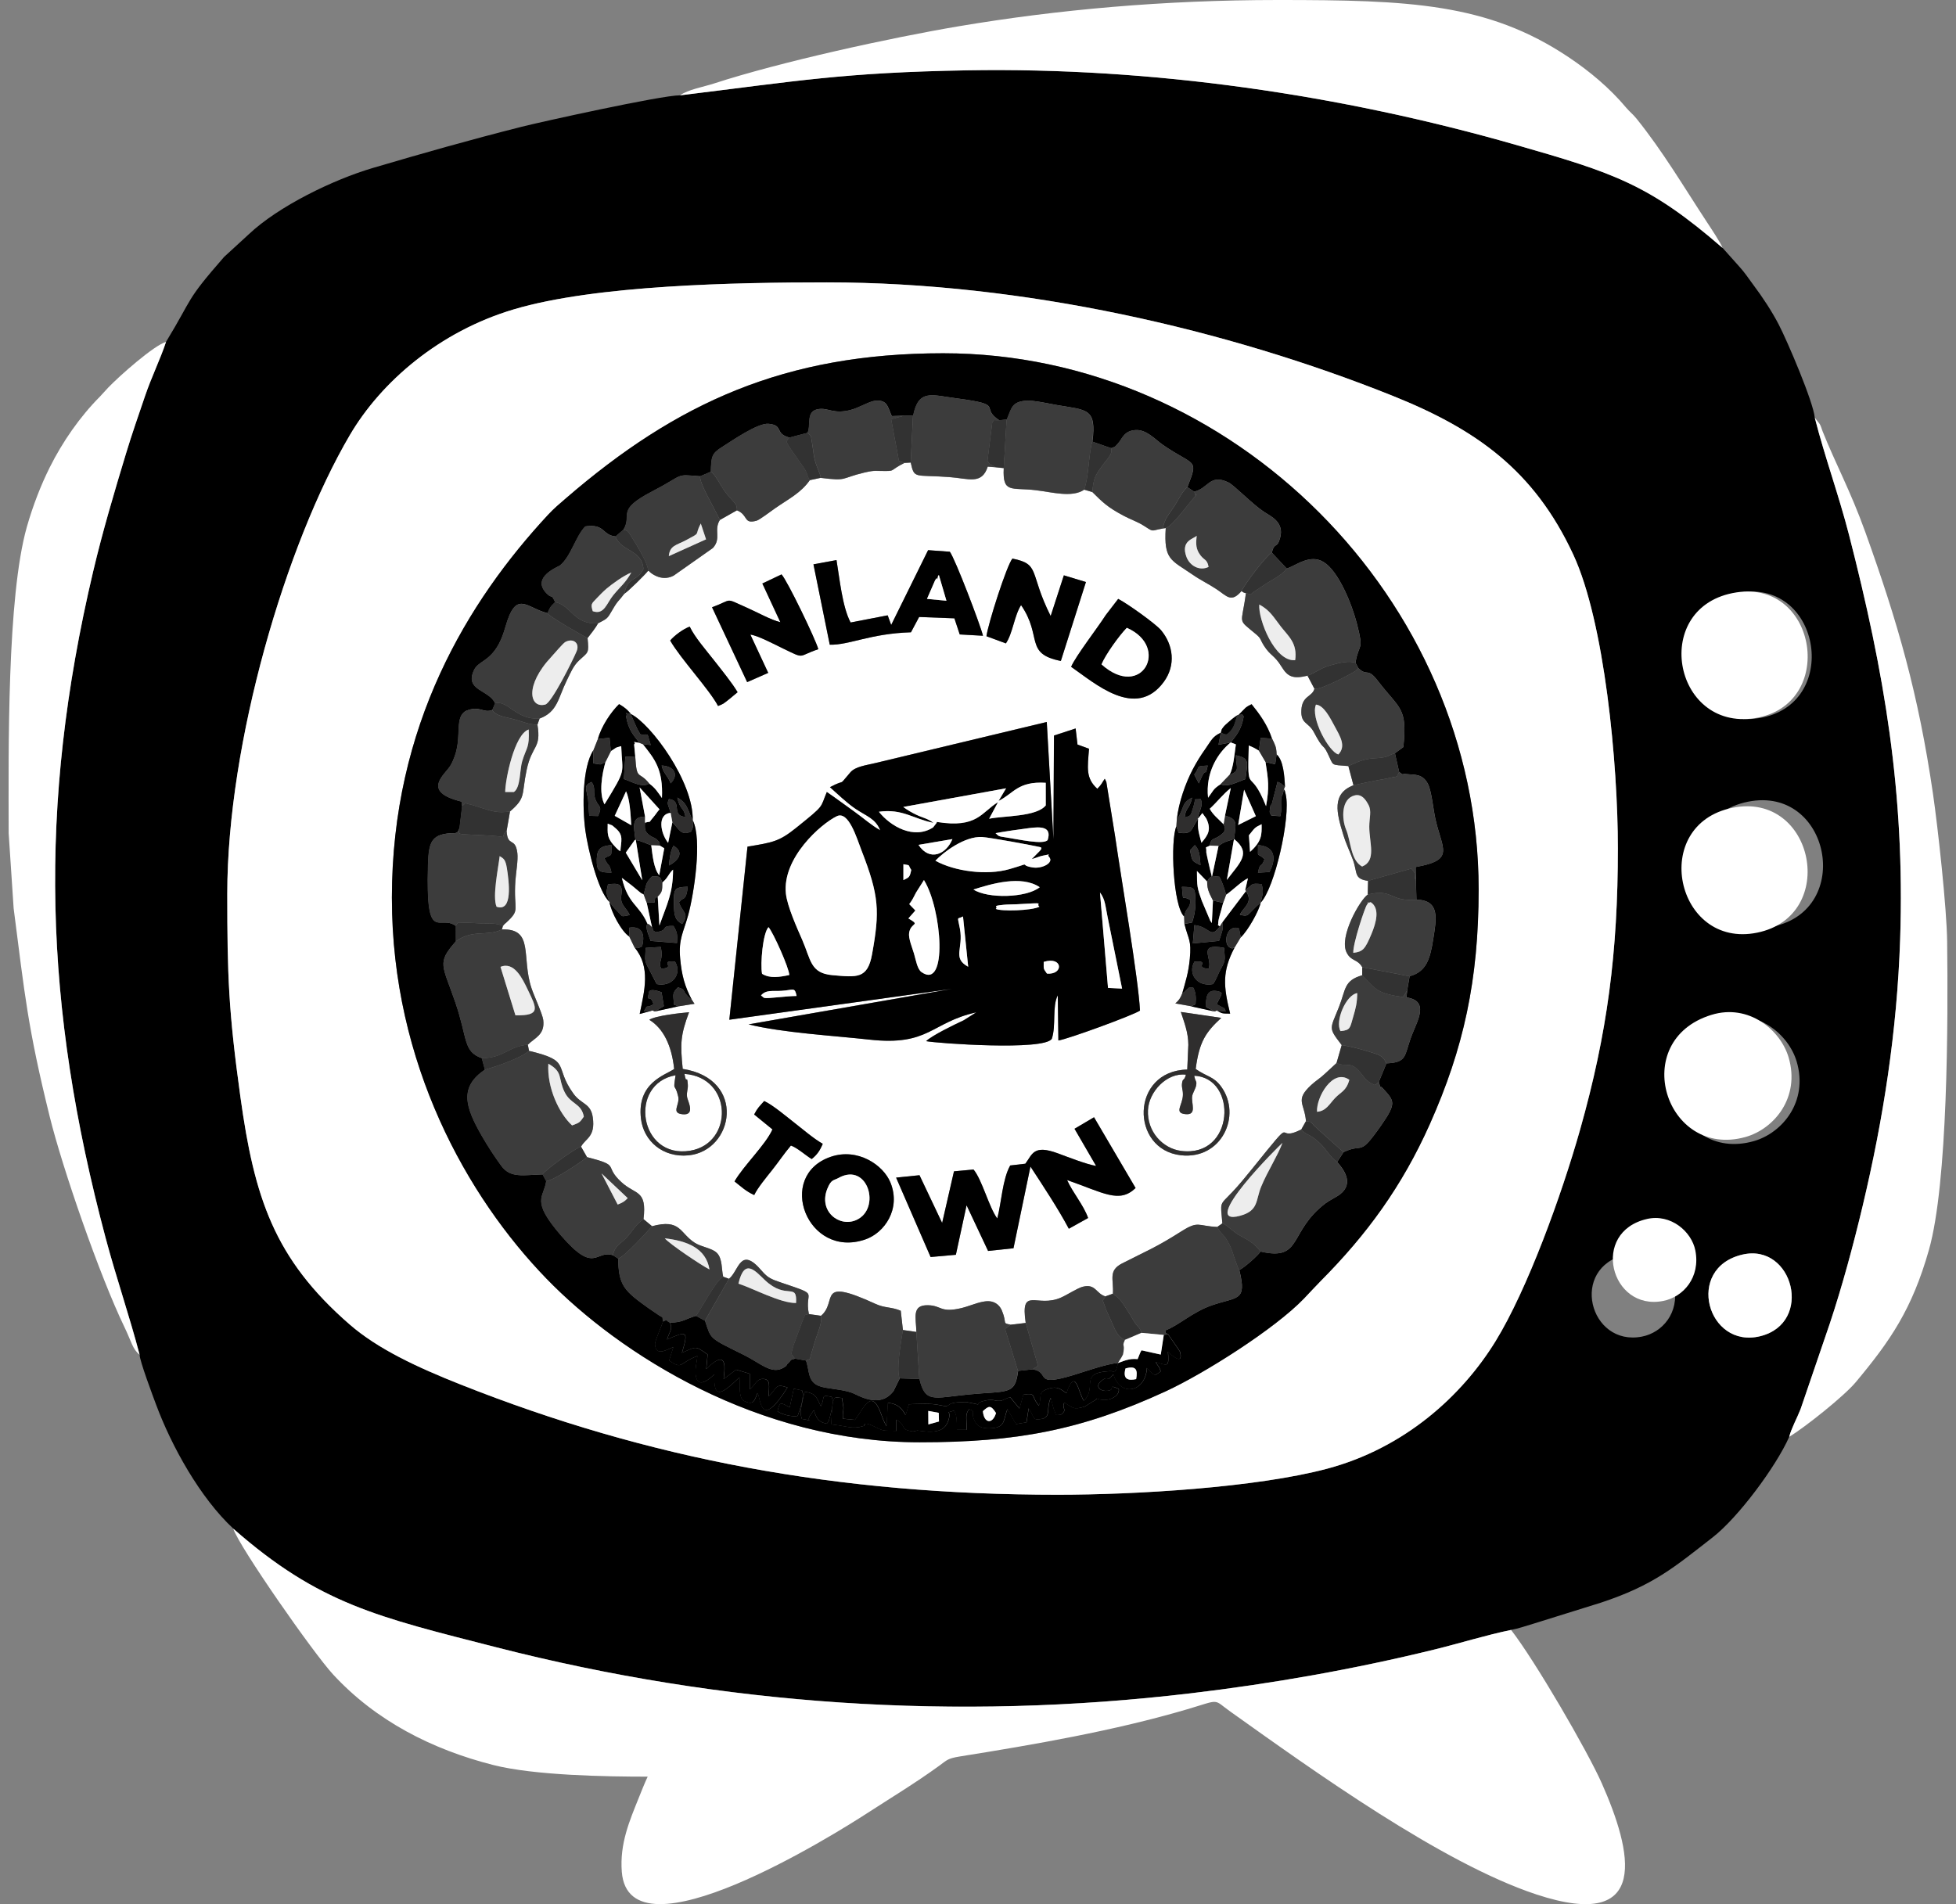 <svg width="114" height="111" viewBox="0 0 114 111" fill="none" xmlns="http://www.w3.org/2000/svg">
<rect x="0" y="0" width="114" height="111" fill="#808080" stroke="none"/>
<g clip-path="url(#clip0_1041_934)">
<path fill-rule="evenodd" clip-rule="evenodd" d="M101.558 73.133C104.504 72.452 105.714 77.113 102.595 77.89C99.509 78.658 98.173 73.916 101.558 73.133ZM94.765 73.133C96.147 72.82 97.363 73.868 97.578 74.973C97.882 76.533 96.887 77.681 95.7 77.914C92.626 78.518 91.438 73.887 94.765 73.134V73.133ZM100.214 59.406C102.389 58.734 104.247 60.287 104.717 61.89C105.402 64.225 103.866 66.055 102.206 66.523C97.552 67.833 95.347 60.91 100.212 59.406H100.214ZM13.247 52.096C13.247 43.305 16.654 31.723 20.392 25.36C22.21 22.266 25.604 19.325 29.945 18.035C34.712 16.617 42.87 16.462 48.189 16.462C59.69 16.462 71.557 19.224 81.16 23.072C86.022 25.02 89.403 27.405 91.691 32.321C93.526 36.264 94.294 44.539 94.294 49.448C94.294 55.525 93.68 60.236 92.093 65.849C91.007 69.694 89.019 75.168 87.163 78.188C85.215 81.356 81.88 84.411 77.342 85.619C73.21 86.719 66.159 87.134 61.649 87.134C48.827 87.134 37.789 85.054 26.832 80.704C24.321 79.707 22.023 78.636 20.38 77.209C15.973 73.379 14.824 69.804 14.01 63.928C13.321 58.946 13.247 56.868 13.247 52.1V52.096ZM101.874 46.735C106.649 45.77 108.078 53.044 103.31 54.016C98.561 54.984 97.003 47.721 101.874 46.735ZM101.44 34.531C106.173 33.808 107.293 41.105 102.518 41.862C97.706 42.623 96.413 35.301 101.44 34.531ZM39.635 5.556C38.531 5.554 31.465 7.12 30.401 7.39C27.335 8.167 24.657 8.928 21.726 9.792C19.431 10.469 16.236 12.017 14.506 13.651L13.061 14.977C10.767 17.604 11.303 17.252 9.678 19.927C9.363 20.894 8.832 21.968 8.45 23.096C8.088 24.161 7.693 25.289 7.353 26.409C6.676 28.647 5.985 30.963 5.431 33.312C2.191 47.033 2.563 58.672 6.159 72.166C6.777 74.482 7.543 76.694 8.138 78.964C8.118 79.279 8.947 81.475 9.085 81.848C9.997 84.31 11.666 87.312 13.595 89.107C18.606 93.51 22.024 94.256 28.911 96.02C42.163 99.415 55.727 100.327 69.404 98.705C74.171 98.141 78.945 97.296 83.579 96.16C85.06 95.797 86.648 95.303 88.069 95.012C88.507 94.935 88.917 94.781 89.371 94.651L93.305 93.424C96.377 92.407 97.575 91.363 99.821 89.615C101.302 88.462 103.503 85.506 104.279 83.759C104.395 83.28 104.745 82.649 104.943 82.138L106.645 77.154C107.363 75.002 108.03 72.53 108.57 70.255C109.762 65.228 110.564 60.12 110.745 54.748C111.031 46.205 109.817 39.176 107.771 31.202C107.174 28.878 106.348 26.623 105.768 24.346C105.693 23.448 104.177 19.897 103.67 18.92C103.279 18.164 102.713 17.302 102.194 16.614C101.916 16.243 101.677 15.871 101.374 15.545L100.398 14.452C96.131 10.751 94.081 10.082 88.333 8.437C78.128 5.513 67.127 3.912 56.369 4.099C49.168 4.224 46.454 4.723 39.639 5.556H39.635Z" fill="black"/>
<path fill-rule="evenodd" clip-rule="evenodd" d="M22.839 52.35C22.839 42.262 27.284 35.026 31.943 30.007C32.279 29.644 32.609 29.37 32.991 29.04C39.438 23.477 45.745 20.593 54.979 20.593C71.808 20.593 86.178 34.947 86.178 51.845C86.178 57.126 85.304 61.107 83.335 65.522C81.703 69.181 79.642 71.98 76.979 74.662C76.602 75.042 76.419 75.254 75.998 75.695C74.306 77.461 70.186 80.071 67.932 81.108C63.024 83.369 59.244 84.076 53.597 84.076C44.197 84.076 36.132 78.956 31.85 74.537C27.257 69.799 22.84 62.025 22.84 52.352L22.839 52.35ZM13.246 52.098C13.246 56.866 13.319 58.946 14.009 63.926C14.822 69.804 15.97 73.377 20.379 77.207C22.02 78.636 24.32 79.707 26.831 80.702C37.788 85.053 48.826 87.133 61.648 87.133C66.158 87.133 73.211 86.717 77.341 85.617C81.879 84.408 85.214 81.354 87.162 78.186C89.018 75.167 91.005 69.692 92.092 65.847C93.679 60.234 94.293 55.523 94.293 49.447C94.293 44.537 93.525 36.263 91.689 32.319C89.402 27.403 86.021 25.018 81.159 23.07C71.556 19.223 59.689 16.46 48.188 16.46C42.87 16.46 34.712 16.616 29.944 18.034C25.602 19.325 22.209 22.264 20.391 25.359C16.655 31.721 13.246 43.304 13.246 52.095V52.098Z" fill="white"/>
<path fill-rule="evenodd" clip-rule="evenodd" d="M48.415 67.433C49.988 66.894 51.483 67.908 51.899 68.936C52.518 70.468 51.559 71.867 50.422 72.254C47.045 73.403 45.194 68.538 48.415 67.433ZM56.742 68.175C57.249 68.784 57.643 70.385 58.126 71.029C58.366 70.124 58.429 68.73 58.88 67.939L59.762 67.837C60.174 67.287 60.226 66.706 61.654 67.231C62.215 67.438 63.327 67.876 63.887 67.967L62.628 65.799L63.764 65.129L66.186 69.255C65.234 70.173 64.315 69.528 62.193 68.789C62.534 69.542 63.153 70.247 63.419 71.001L62.295 71.627C61.686 70.476 60.787 69.116 60.058 68.004L59.069 72.765L57.588 72.921L56.336 70.261L55.712 73.145L54.239 73.276L52.228 68.647L53.591 68.507L54.911 71.29L55.601 68.281L56.74 68.175H56.742ZM45.003 68.206C44.672 68.622 44.154 69.246 43.958 69.665C43.468 69.445 43.157 69.14 42.809 68.87C43.347 67.939 44.62 66.738 45.02 65.838L43.954 64.968C44.145 64.597 44.241 64.52 44.539 64.184C45.051 64.42 45.87 65.118 46.312 65.462C46.82 65.859 47.424 66.382 47.951 66.678C47.798 67.051 47.627 67.315 47.306 67.566C46.946 67.351 46.469 66.909 46.095 66.781C45.705 67.241 45.401 67.707 45.002 68.208L45.003 68.206ZM37.842 59.446C38.22 59.199 39.722 59.045 40.16 59.006C39.665 60.334 39.638 60.813 39.79 62.309C43.538 62.901 42.769 67.089 40.126 67.349C38.64 67.494 37.511 66.518 37.357 65.214C37.112 63.122 38.746 62.686 39.292 62.316C39.145 60.931 38.657 59.949 37.842 59.446ZM69.259 60.929C69.259 60.169 69.006 59.566 68.82 58.991L71.176 59.336C70.293 60.156 69.895 60.694 69.687 62.316C70.338 62.776 70.734 62.737 71.18 63.356C72.384 65.028 71.2 67.606 68.831 67.346C65.864 67.019 65.879 62.422 69.195 62.349L69.257 60.931L69.259 60.929ZM73.478 52.61C73.391 53.067 72.737 54.242 72.314 54.637L71.954 55.234C71.227 56.616 71.301 57.48 71.697 59.083C71.231 59.071 71.261 59.097 70.927 58.905L70.803 58.962L69.426 58.659L68.501 58.493C68.711 58.317 68.781 58.207 68.895 57.934C69.1 57.2 69.264 56.726 69.344 55.889C69.45 54.784 69.266 54.786 69.032 53.857L69.016 53.424C68.375 52.834 68.196 48.99 68.564 48.157L68.588 47.769C68.697 46.765 69.1 45.646 69.518 44.847C69.745 44.414 69.975 44.041 70.234 43.678C70.598 43.167 70.658 42.938 71.154 42.709C71.227 42.472 71.159 42.575 71.316 42.367C71.369 42.296 71.497 42.188 71.572 42.12C71.763 41.947 71.847 41.876 72.108 41.698L72.186 41.67L72.602 41.249C72.773 41.123 72.781 41.133 72.949 41.046C73.389 41.59 73.867 42.231 74.139 43.056C74.305 43.408 74.39 43.514 74.404 43.969C74.803 44.305 74.866 45.259 74.893 45.855L74.83 46.005C74.902 46.137 74.87 45.998 74.939 46.311C75.238 47.642 74.281 51.789 73.479 52.612L73.478 52.61ZM34.587 43.73L34.846 43.078C35.053 42.325 35.614 41.499 36.081 41.044C36.538 41.302 36.702 41.544 36.702 41.542C36.711 41.521 36.741 41.588 36.757 41.614C37.935 42.19 40.428 45.577 40.373 47.812C40.943 48.937 40.438 52.133 40.112 53.332C39.839 54.336 39.536 54.721 39.642 55.877C39.732 56.864 39.911 57.501 40.322 58.281L40.477 58.515L39.541 58.662L38.164 58.962L38.031 58.904L37.284 59.107C37.56 57.764 37.939 56.372 36.985 55.232L36.673 54.589C36.226 54.305 35.612 53.154 35.518 52.567C34.865 51.975 34.268 49.515 34.118 48.414C33.94 47.122 33.926 44.725 34.587 43.73ZM48.369 45.885C49.405 45.336 48.767 45.933 49.56 45.02C49.85 44.684 50.452 44.616 51.027 44.477L61.005 42.086L61.392 48.922L61.425 42.876L62.687 42.464L62.797 43.401L63.469 43.646C63.382 44.761 63.267 45.362 63.951 45.979C64.212 45.723 64.212 45.639 64.385 45.396C64.405 45.425 64.424 45.466 64.433 45.488C64.443 45.511 64.467 45.555 64.477 45.583L64.989 48.756C65.357 51.305 66.341 57.013 66.439 58.909C66.05 59.177 62.222 60.578 61.682 60.652L61.647 58.019C61.309 58.674 61.558 59.785 61.3 60.549C60.881 61.268 54.596 60.816 53.973 60.691C54.316 60.361 55.611 59.731 56.167 59.473L56.897 59.011C54.248 59.603 54.163 60.987 50.674 60.602C48.55 60.368 45.604 60.204 43.625 59.713L55.478 57.644L42.504 59.442L43.563 49.353C45.027 49.108 45.394 49.062 46.382 48.27C48.122 46.872 47.776 47.129 48.187 46.168C48.745 46.551 49.232 46.917 49.802 47.324C50.295 47.676 50.819 48.143 51.3 48.398C51.024 47.709 50.522 47.591 49.855 47.143C49.389 46.83 48.777 46.25 48.367 45.884L48.369 45.885ZM62.426 38.868C62.692 38.245 63.953 36.622 64.444 35.854L65.169 34.91C65.714 35.188 67.356 36.365 67.664 36.731C68.382 37.589 68.544 38.772 67.826 39.751C66.19 41.978 63.786 39.806 62.425 38.868H62.426ZM41.62 38.499C42.049 39.046 42.671 39.809 42.99 40.351C42.828 40.476 42.659 40.635 42.456 40.793C42.136 41.039 42.206 41.01 41.851 41.155C41.359 40.209 39.662 38.394 39.06 37.339C39.294 37.055 39.812 36.666 40.199 36.526C40.488 37.14 41.151 37.895 41.62 38.497V38.499ZM57.493 37.087C57.585 36.371 58.672 32.963 59.006 32.563C60.656 32.891 59.961 33.37 61.236 35.912L62.005 33.539L63.291 33.929L61.829 38.531C59.687 38.109 60.772 37.11 59.511 35.276C59.117 35.883 59.026 36.925 58.625 37.507L57.494 37.089L57.493 37.087ZM45.602 37.787C45.138 37.563 44.14 37.036 43.731 36.995L44.771 39.224L43.543 39.763L41.496 35.399C42.77 34.934 42.166 34.829 43.548 35.433C44.099 35.674 44.935 36.143 45.476 36.27L44.428 34.013L45.544 33.483C45.87 33.823 47.521 37.24 47.69 37.843C46.441 38.256 46.974 38.451 45.6 37.785L45.602 37.787ZM54.093 32.072L55.358 32.164C55.669 32.581 57.128 36.395 57.291 37.062L55.935 36.985L55.625 36.045L53.569 35.967L53.093 36.86C50.715 36.932 49.512 37.611 48.361 37.583L47.41 32.898L48.753 32.65C48.936 33.728 49.089 35.375 49.575 36.288L51.737 35.871L51.94 36.432L54.091 32.073L54.093 32.072ZM47.839 27.855L47.196 27.992C46.682 28.736 45.957 29.083 45.164 29.637C44.93 29.8 44.266 30.305 44.097 30.352C43.308 30.575 43.635 30.026 42.949 29.749L41.958 30.308C41.581 30.905 42.062 31.381 41.549 31.947L39.258 33.56C38.507 33.948 37.872 33.343 37.871 33.341C37.852 33.29 37.804 33.297 37.768 33.279C37.613 33.488 36.605 34.482 36.386 34.612C36.05 35.065 36.023 34.978 35.701 35.541C35.383 36.095 35.395 36.051 34.855 36.338C34.728 36.591 34.423 36.968 34.245 37.199C34.329 38.115 34.293 37.987 33.747 38.5C33.415 38.812 33.258 39.207 33.028 39.677C32.524 40.702 32.497 41.497 31.45 41.886L31.325 42.242C31.557 43.677 31.008 43.393 30.69 44.903C30.385 46.364 30.675 46.479 29.727 47.303L29.529 48.441C29.585 49.413 30.035 48.768 30.155 49.727C30.206 50.138 30.071 50.879 30.04 51.339C29.916 53.128 30.373 52.983 29.5 53.79C29.358 53.92 29.426 53.83 29.312 53.982L29.254 54.182C31.153 54.117 30.368 55.797 30.984 57.622C31.129 58.053 31.62 59.116 31.663 59.456C31.772 60.33 31.168 60.493 30.765 60.901L30.835 61.261C33.36 61.858 32.248 62.135 33.425 63.757C33.889 64.395 34.433 64.301 34.551 65.137C34.713 66.288 34.121 66.36 33.867 66.844L34.215 67.455C36.235 67.973 35.146 67.922 36.211 68.907C37.047 69.679 37.715 69.33 37.506 71.071L38 71.482C39.67 71.032 39.606 71.877 40.483 72.443C40.875 72.697 41.484 72.751 41.776 73.035C42.113 73.36 42.045 74.028 42.148 74.424L42.489 74.546C43.072 74.084 43.132 72.603 44.389 74.075C44.749 74.496 44.947 74.575 45.57 74.785C47.864 75.56 46.856 75.192 47.143 76.607L47.844 76.706C48.857 75.878 47.535 74.407 51.02 76.007C51.588 76.267 51.936 76.173 52.498 76.409L52.624 77.534L53.41 77.647C53.39 76.809 53.124 76.067 54.093 76.091C54.896 76.111 54.79 76.551 56.041 76.257C56.589 76.128 57.305 75.754 57.813 75.883C58.115 75.962 58.3 76.169 58.404 76.426C58.709 77.175 58.383 77.129 58.915 77.225L59.782 77.124C59.461 74.934 60.432 76.274 61.846 75.641C62.222 75.473 62.805 75.086 63.112 75.011C63.864 74.826 63.866 75.405 64.429 75.576L64.862 75.42C64.92 74.599 64.567 74.079 65.396 73.654C66.814 72.929 67.355 72.736 68.831 71.797C69.869 71.136 69.787 71.479 70.948 71.526L71.244 71.318C71.133 70.007 71.064 70.298 71.823 69.496C72.225 69.07 72.604 68.606 72.983 68.136C75.76 64.691 74.141 66.702 75.845 65.845L76.117 65.361C76.033 64.304 75.456 64.148 76.419 63.257C76.688 63.007 76.912 62.886 77.183 62.633C77.483 62.354 77.621 62.227 77.899 61.972L78.2 60.927C77.401 59.882 77.512 60.029 78.041 58.7C78.447 57.679 78.316 57.167 79.395 56.854L79.399 56.389C79.102 55.882 78.756 56.064 78.486 55.53C78.024 54.613 79.276 52.447 79.716 52.151L79.735 51.351C78.892 51.233 79.133 50.886 78.851 50.119C78.655 49.586 78.467 49.233 78.29 48.66C77.901 47.394 77.603 46.274 78.884 45.779L78.587 44.66C77.516 44.566 77.761 44.696 77.374 43.91C77.081 43.311 77.164 43.8 76.577 42.686C76.258 42.081 75.803 42.224 75.849 41.39C75.895 40.548 76.478 40.637 76.61 40.155L76.207 39.392C75.376 39.588 75.064 39.465 74.706 38.883C74.262 38.163 74.054 38.251 73.672 37.648C73.431 37.269 73.524 37.243 73.213 36.981C72.082 36.028 72.367 36.501 72.618 34.585C72.439 34.53 72.483 34.545 72.362 34.458C71.76 35.158 71.521 34.761 70.917 34.359C70.429 34.034 70.011 33.847 69.509 33.502C68.245 32.631 67.827 32.647 67.945 30.787L67.781 30.811C67.008 30.946 67.3 31.044 66.606 30.614C66.285 30.416 65.894 30.282 65.504 30.075C64.514 29.554 64.243 29.253 63.67 28.69L63.192 28.549C62.481 29.03 61.328 28.693 60.35 28.577C58.936 28.411 58.429 28.78 58.503 27.294L58.015 27.242L57.569 27.206C57.221 28.276 56.461 27.899 55.336 27.816C53.288 27.662 53.298 27.949 53.079 26.969L52.709 26.991C51.855 27.424 52.168 27.455 51.617 27.461C51.063 27.468 51.024 27.398 50.372 27.552C48.958 27.889 49.427 28.057 47.84 27.862L47.839 27.855Z" fill="white"/>
<path fill-rule="evenodd" clip-rule="evenodd" d="M88.067 95.016C86.646 95.306 85.058 95.801 83.577 96.163C78.944 97.299 74.169 98.143 69.403 98.709C55.726 100.331 42.162 99.419 28.91 96.023C22.023 94.258 18.604 93.514 13.594 89.11C13.95 90.185 18.271 96.374 19.411 97.607C21.91 100.317 25.188 101.983 28.739 102.886C31.157 103.5 35.336 103.567 37.748 103.567C37.573 103.935 37.389 104.404 37.226 104.809C36.696 106.13 36.111 107.471 36.24 109.115C36.66 114.459 48.774 106.84 50.48 105.736C51.949 104.785 53.353 103.938 54.733 102.936C55.202 102.596 55.219 102.507 55.949 102.389C60.301 101.694 64.959 100.888 69.186 99.641C71.177 99.053 70.663 99.031 71.718 99.781C76.533 103.211 84.014 108.6 89.531 110.429C96.285 112.666 95.099 107.88 93.353 103.947C92.508 102.045 89.478 96.832 88.071 95.016H88.067Z" fill="white"/>
<path fill-rule="evenodd" clip-rule="evenodd" d="M46.735 82.712C46.623 82.368 46.662 82.233 46.737 81.831C46.797 81.508 46.829 81.429 46.884 81.128C47.544 81.217 47.566 81.421 47.842 81.972C48.115 81.443 47.786 81.285 48.47 81.427C48.588 81.698 48.521 81.934 48.458 82.23C48.455 82.242 48.364 82.621 48.358 82.64C48.228 83.025 48.363 82.751 48.185 82.989C47.643 82.887 47.576 82.618 47.431 82.201L47.257 82.452C46.892 82.929 47.578 82.837 46.733 82.712H46.735ZM46.264 80.955L46.751 81.056C46.894 81.496 46.643 82.102 46.49 82.539C46.14 82.608 45.575 82.454 45.319 82.273C45.432 81.693 45.512 81.746 46.026 82.049L46.264 80.957V80.955ZM63.66 25.742L64.76 26.127C65.059 26.016 64.965 26.058 65.163 25.848C65.412 25.583 65.496 25.112 66.185 25.07C66.821 25.03 67.326 25.617 67.756 25.918C69.609 27.208 69.887 26.676 69.204 28.398L69.599 28.66C70.431 28.477 70.499 27.598 71.594 28.121C71.932 28.284 72.957 29.362 73.665 29.834C74.053 30.092 74.877 30.429 74.604 31.375C74.418 32.018 74.297 31.562 74.123 32.212L74.993 33.141C75.522 32.98 76.342 32.27 77.147 32.764C78.016 33.296 78.794 35.214 79.089 36.37C79.507 38.011 79.207 37.424 79 38.633L79.169 38.948C79.708 39.468 79.676 38.87 80.308 39.694C81.591 41.365 82.033 41.218 81.791 43.548L81.3 43.911L81.545 45.002C81.9 45.242 81.585 45.072 82.037 45.129C82.4 45.173 82.922 45.079 83.233 45.716C83.436 46.133 83.536 47.164 83.65 47.695C84.039 49.51 84.852 50.124 82.507 50.541L82.523 51.35L82.554 52.442C83.942 52.48 83.72 53.556 83.534 54.734C83.355 55.882 83.142 56.645 82.158 56.907L82.014 57.736L81.975 58.142C83.297 58.34 82.644 59.433 82.299 60.311C81.818 61.538 82.064 61.929 80.805 61.987L80.36 63.07C80.629 63.939 80.242 63.048 80.619 63.467C81.259 64.175 81.411 64.293 80.511 65.583C79.165 67.51 79.51 66.589 78.306 67.16L77.934 67.734C78.306 68.158 78.927 68.962 78.115 69.609C77.905 69.774 77.501 69.959 77.258 70.142C75.07 71.805 75.936 73.526 73.469 72.956C73.326 73.179 72.567 73.858 72.231 74.037C72.688 75.88 72.123 75.574 70.619 76.094C69.493 76.484 68.671 77.286 67.898 77.561C68.017 77.705 67.816 77.673 68.084 77.779C68.167 77.914 68.766 78.743 68.78 78.798C69.007 79.691 68.174 78.887 68.079 78.8C68.131 79.686 68.111 79.633 67.355 79.39C67.541 79.713 67.543 79.6 67.657 79.941L67.347 80.155C67.181 80.114 67.031 79.941 66.852 79.737C66.767 81.152 65.305 81.467 64.895 80.109C64.438 80.666 64.692 80.132 64.25 80.449C63.778 80.788 64.107 81.073 64.429 81.077C65.144 81.084 64.452 80.63 65.211 80.96C65.282 81.446 64.487 81.766 63.93 81.52C63.909 81.54 63.887 81.578 63.875 81.59L63.225 81.992C62.551 82.204 62.534 82.05 62.036 81.759C61.857 82.112 62.261 82.17 61.823 82.473C61.347 82.358 61.657 82.666 61.413 82.114C61.401 82.086 61.268 81.554 61.248 81.479C60.966 82.107 61.26 82.504 60.815 82.692C60.139 82.829 60.349 82.692 59.96 82.091L59.83 82.911L59.218 83.013L58.723 82.141C58.457 82.782 58.648 83.258 57.628 83.26C57.234 83.26 56.992 83.152 56.846 82.895C56.512 82.305 56.95 82.308 56.498 82.144C56.214 82.44 56.369 82.817 56.342 83.347H55.775C55.767 82.882 55.794 82.569 55.618 82.223C54.994 82.439 55.5 82.124 55.277 82.805C55.038 83.532 54.334 83.518 53.477 83.386L53.226 83.441C52.406 83.338 52.885 83.123 52.252 82.755V83.408C51.66 83.378 51.568 83.467 51.101 83.224C50.253 82.784 50.435 83.095 50.338 83.124C49.647 83.33 49.415 83.13 48.448 83.03C48.547 81.114 48.595 81.491 49.078 81.489L49.166 82.066C49.153 82.348 49.105 82.343 49.132 82.698L49.833 82.767C50.357 82.105 50.787 80.824 51.375 82.468C51.491 82.793 51.543 82.902 51.676 83.135L51.752 81.771C52.309 81.826 52.556 82.074 52.79 82.492L52.979 81.855C53.593 81.841 54.236 81.783 54.833 81.92C55.536 82.079 54.992 81.737 56.128 81.734C56.391 81.734 56.364 81.734 56.592 81.78C57.442 81.954 56.609 81.833 57.416 81.645C57.923 81.527 57.962 81.684 58.262 81.657C58.563 81.628 58.279 81.662 58.585 81.558C58.694 81.52 58.66 81.496 58.892 81.458L59.424 82.107L59.648 81.299C60.453 81.178 60.064 81.385 60.559 81.939C60.75 81.326 60.448 81.159 61.13 80.945C61.635 80.788 61.824 80.981 62.162 81.212L62.225 81.034C62.234 81.01 62.248 80.969 62.258 80.942C62.725 79.843 62.858 81.197 63.176 81.653C63.196 81.626 63.232 81.599 63.245 81.581C63.909 80.817 62.933 80.023 64.639 79.931C65.02 79.91 65.015 80.107 65.165 79.453C64.537 79.489 63.201 79.96 62.587 80.148C60.168 80.887 61.261 79.996 60.194 79.821L59.341 79.912C59.16 81.35 58.75 81.06 56.439 81.289C54.402 81.491 53.931 81.804 53.592 80.384L52.442 80.348L52.078 81.087C51.263 82.168 49.987 81.301 49.635 81.179C49.02 80.967 48.199 80.96 47.754 80.798C47.051 80.541 47.189 79.861 46.977 79.31L46.345 79.198C45.976 79.298 46.164 79.258 45.93 79.469C45.715 79.664 45.998 79.518 45.672 79.722C44.983 80.15 44.316 79.459 43.385 78.997C41.288 77.957 41.467 78.097 41.094 76.99L40.57 76.704C39.961 76.869 39.792 77.103 39.045 77.096C39.231 77.454 39.033 77.597 38.879 78.081C40.017 77.589 40.15 77.536 39.751 78.855C40.604 78.501 40.49 78.417 41.245 78.957L41.167 79.801C42.515 78.461 42.211 79.972 42.18 80.387L42.907 79.84L43.699 80.078V80.984C44.001 80.771 44.081 80.394 44.436 80.382C44.978 80.363 44.795 80.859 44.807 81.386C45.314 80.93 45.147 80.618 45.901 80.882C44.296 83.425 44.355 81.532 44.156 81.197C43.975 81.628 43.946 81.972 43.322 81.638C43.038 81.407 43.142 80.654 43.102 80.288C42.107 81.233 41.57 81.655 41.639 80.115C41.571 80.156 40.642 81.168 40.543 80.086C40.531 79.95 40.539 79.891 40.551 79.756C40.572 79.52 40.624 79.325 40.648 79.043C39.543 79.465 39.811 79.855 39.002 79.31L39.249 78.523C38.818 78.699 38.209 79.084 38.18 78.345C38.173 78.162 38.553 77.324 38.647 77.034C38.565 76.627 38.738 76.915 38.26 76.569C38.086 76.444 38.021 76.413 37.81 76.263C36.392 75.252 36.049 74.939 36.035 73.368L35.727 73.172C34.701 72.838 34.689 74.32 32.716 72.036C30.909 69.945 31.697 69.846 31.839 68.854L31.629 68.459C30.525 68.488 29.763 68.697 29.227 67.966C28.84 67.439 28.451 66.847 28.086 66.213C27.089 64.483 26.786 63.359 28.265 62.354L28.084 61.683C26.984 61.293 27.272 60.559 26.538 58.422C25.786 56.234 25.447 56.145 26.574 54.871L26.573 53.978C25.607 53.251 24.817 55.141 24.948 50.454C24.988 49.046 25.131 48.566 26.561 48.564C26.651 48.449 26.629 48.653 26.787 48.263L26.939 46.993L26.903 46.727C24.491 46.14 25.969 45.136 26.267 44.611C27.086 43.16 26.388 41.918 27.144 41.446C27.965 41.092 28.161 41.598 28.698 41.384L28.862 40.996C28.493 40.187 27.069 40.272 27.632 39.058C27.929 38.416 28.881 38.601 29.45 36.579C30.087 34.324 30.663 35.436 31.914 35.742C32.059 35.429 32.049 35.388 32.361 35.099C32.084 34.524 32.218 34.973 31.837 34.566C30.962 33.633 32.548 33.036 32.639 32.964C33.284 32.441 33.553 31.257 34.118 30.686C35.276 30.515 35.085 31.199 35.884 31.271L36.346 30.87C36.88 29.981 35.858 29.764 38.02 28.643C39.959 27.637 39.29 27.642 40.812 27.764L41.433 27.499C41.46 26.613 41.476 26.44 42.1 26.05C42.651 25.704 44.164 24.647 44.797 24.705C45.696 24.787 45.12 25.277 46.017 25.509L47.07 25.232C47.288 24.758 46.945 23.958 47.713 23.846C48.276 23.764 48.561 24.141 49.525 23.912C50.053 23.787 50.649 23.4 50.998 23.362C51.729 23.284 51.734 23.725 51.976 24.255L52.72 24.231L53.225 24.226C53.544 22.668 54.288 23.03 55.755 23.222C58.673 23.602 57.044 23.722 58.245 24.5L58.682 24.454C58.957 23.836 58.945 23.429 59.784 23.359C60.234 23.321 61.139 23.533 61.633 23.617C63.35 23.912 63.921 23.792 63.672 25.745L63.66 25.742ZM22.841 52.351C22.841 62.027 27.258 69.8 31.851 74.537C36.134 78.957 44.199 84.076 53.598 84.076C59.245 84.076 63.025 83.369 67.933 81.108C70.185 80.069 74.307 77.46 75.999 75.695C76.421 75.255 76.605 75.042 76.98 74.662C79.643 71.981 81.704 69.181 83.337 65.522C85.305 61.108 86.179 57.126 86.179 51.845C86.179 34.947 71.809 20.593 54.98 20.593C45.746 20.593 39.439 23.477 32.992 29.04C32.608 29.37 32.281 29.646 31.945 30.007C27.284 35.026 22.84 42.264 22.84 52.35L22.841 52.351Z" fill="black"/>
<path fill-rule="evenodd" clip-rule="evenodd" d="M44.352 58.027C44.651 57.682 45.028 57.795 45.553 57.759C46.254 57.713 46.316 57.523 46.426 58.058C46.073 58.065 45.794 58.092 45.425 58.127C44.326 58.229 44.598 58.187 44.35 58.027H44.352ZM44.415 56.767C44.309 56.18 44.461 54.389 44.792 54.047C45.069 54.365 46 56.45 46.003 56.839C45.428 56.958 44.877 57.054 44.415 56.767ZM60.831 56.072C61.952 55.725 62.014 56.83 61.021 56.755C60.792 56.433 60.835 56.498 60.831 56.072ZM55.949 54.153C55.799 53.345 55.76 53.619 56.127 53.426L56.428 56.358C55.482 55.845 56.162 55.299 55.947 54.154L55.949 54.153ZM64.11 52.028C64.424 52.43 64.426 52.863 64.556 53.465L65.398 57.629L64.578 57.588L64.11 52.026V52.028ZM58.037 52.981C58.221 52.834 57.742 52.818 58.493 52.743C58.723 52.721 59.018 52.726 59.26 52.712C61.115 52.61 60.308 52.642 60.581 52.854C60.129 53.092 58.315 53.132 58.037 52.981ZM53.851 51.301C54.91 53.01 55.245 57.737 53.713 56.669C53.464 56.496 53.387 55.983 53.269 55.581C53.18 55.278 52.936 54.697 52.986 54.382C53.087 53.746 53.692 53.971 52.947 53.54C52.969 53.511 52.999 53.475 53.017 53.455L53.351 53.075L52.994 52.706C53.17 52.481 53.25 52.298 53.395 52.025L53.852 51.303L53.851 51.301ZM48.77 47.579C49.466 47.245 49.939 48.875 50.209 49.566C51.246 52.225 51.28 53.113 50.826 55.626C50.565 57.076 49.936 56.967 48.516 56.844C47.223 56.732 47.264 55.947 46.759 54.792C46.464 54.118 45.884 52.837 45.805 52.09C45.582 50.008 47.854 48.018 48.772 47.579H48.77ZM56.736 51.852C57.771 51.522 59.53 50.995 60.599 51.718C59.815 52.348 57.563 52.391 56.736 51.852ZM52.655 50.377C53.114 50.463 52.889 50.381 53.112 50.709C53.025 51.13 52.998 51.14 52.655 51.301V50.377ZM54.52 50.174C54.983 49.681 56.227 48.732 57.246 48.793C57.699 48.821 60.199 49.279 60.676 49.394C60.709 49.594 60.755 49.361 60.623 49.582L60.134 50.08C60.347 50.03 60.598 49.914 60.739 49.888C61.413 49.768 60.982 49.779 61.145 49.955C61.451 50.285 60.739 50.663 60.168 50.564C59.279 50.408 60.309 50.237 58.836 50.663C57.502 51.048 55.63 50.791 54.521 50.174H54.52ZM55.511 48.913C55.159 49.784 54.195 50.252 53.533 49.25L55.511 48.913ZM58.027 48.566C58.66 48.453 59.306 48.362 59.978 48.273C60.642 48.186 61.321 48.169 61.062 48.968C60.823 49.262 59.342 48.923 58.634 48.816C58.192 48.749 58.216 48.756 58.027 48.566ZM60.951 45.632L60.953 46.949C60.412 47.62 58.535 47.548 57.653 47.726L58.17 46.759C57.193 47.348 56.978 48.295 54.608 47.914C54.596 47.931 54.591 47.965 54.586 47.974L54.386 48.232C53.264 48.956 51.906 48.172 51.227 47.32C52.605 47.127 53.235 47.741 54.41 47.967C54.064 47.707 53.782 47.673 53.407 47.493C53.145 47.367 52.882 47.216 52.648 47.04L58.639 45.953L58.203 46.689C59.088 46.255 59.322 45.529 60.953 45.632H60.951ZM48.371 45.885C48.779 46.251 49.391 46.831 49.859 47.144C50.526 47.592 51.027 47.712 51.304 48.4C50.823 48.143 50.299 47.676 49.806 47.325C49.234 46.918 48.748 46.55 48.19 46.169C47.779 47.13 48.126 46.874 46.386 48.272C45.399 49.063 45.031 49.11 43.567 49.354L42.508 59.444L55.482 57.646L43.629 59.714C45.606 60.205 48.554 60.369 50.678 60.604C54.166 60.989 54.253 59.603 56.901 59.013L56.171 59.475C55.615 59.733 54.32 60.361 53.977 60.693C54.6 60.818 60.886 61.269 61.304 60.551C61.562 59.784 61.313 58.676 61.65 58.021L61.686 60.653C62.224 60.58 66.053 59.18 66.442 58.91C66.344 57.015 65.359 51.304 64.992 48.757L64.481 45.584C64.469 45.557 64.445 45.512 64.436 45.49C64.426 45.468 64.409 45.427 64.388 45.398C64.216 45.641 64.216 45.724 63.955 45.981C63.269 45.363 63.385 44.761 63.472 43.648L62.8 43.403L62.691 42.465L61.429 42.878L61.396 48.923L61.009 42.087L51.031 44.479C50.458 44.616 49.855 44.686 49.564 45.021C48.77 45.935 49.41 45.338 48.373 45.887L48.371 45.885Z" fill="black"/>
<path fill-rule="evenodd" clip-rule="evenodd" d="M39.635 5.558C46.45 4.725 49.164 4.225 56.365 4.1C67.123 3.914 78.124 5.515 88.329 8.439C94.079 10.084 96.127 10.753 100.394 14.453C100.298 14.168 99.683 13.252 99.463 12.917C98.127 10.88 96.914 8.822 95.382 6.918C95.169 6.653 94.993 6.533 94.771 6.27C93.824 5.141 92.654 4.157 91.414 3.329C86.695 0.174 82.113 0 74.479 0C67.824 0 61.612 0.565 55.879 1.531C51.933 2.196 45.477 3.606 41.598 4.872C41.032 5.057 40.085 5.224 39.633 5.558H39.635Z" fill="white"/>
<path fill-rule="evenodd" clip-rule="evenodd" d="M104.277 83.761C105.248 83.164 107.491 81.371 108.158 80.571C110.177 78.152 111.439 76.321 112.422 72.861C113.525 68.971 113.542 59.567 113.484 54.868C113.461 52.955 112.952 48.283 112.654 46.241C111.806 40.456 110.622 36.326 108.715 31.018C107.853 28.621 106.969 27.005 106.239 25.176C106.145 24.942 106.157 24.904 106.062 24.724L105.768 24.346C106.348 26.623 107.174 28.876 107.771 31.203C109.817 39.174 111.031 46.205 110.745 54.748C110.566 60.12 109.764 65.229 108.57 70.255C108.03 72.531 107.363 75.002 106.645 77.154L104.943 82.138C104.745 82.649 104.395 83.28 104.279 83.759L104.277 83.761Z" fill="white"/>
<path fill-rule="evenodd" clip-rule="evenodd" d="M8.135 78.968C7.54 76.698 6.774 74.486 6.156 72.17C2.56 58.676 2.188 47.037 5.428 33.315C5.982 30.967 6.673 28.65 7.351 26.413C7.69 25.292 8.086 24.165 8.448 23.099C8.83 21.972 9.36 20.898 9.676 19.931C8.964 20.135 6.951 21.921 6.308 22.593L5.825 23.118C4.652 24.299 3.644 25.753 2.898 27.248C2.385 28.276 1.921 29.465 1.567 30.707C0.402 34.814 0.498 43.735 0.505 48.573L0.795 52.949C1.446 58.002 1.613 59.891 2.898 65.093C3.638 68.09 5.796 74.344 7.258 77.372C7.659 78.202 7.729 78.66 8.135 78.968Z" fill="white"/>
<path fill-rule="evenodd" clip-rule="evenodd" d="M38.539 56.468C39.474 56.426 38.345 55.975 39.341 56.057C39.773 56.769 39.184 57.552 38.273 57.366L37.806 56.457C37.523 55.956 37.615 55.9 37.629 55.255L38.507 55.2C38.698 56.025 38.314 56.035 38.539 56.469V56.468ZM39.573 52.603C39.746 53.171 40.213 53.241 39.758 53.864C39.333 53.621 39.287 53.371 39.28 52.73C39.273 51.862 39.241 51.714 40.078 51.69C40.019 52.454 39.807 52.36 39.708 52.454C39.682 52.478 39.602 52.574 39.572 52.603H39.573ZM35.517 52.567C35.334 52.051 35.308 52.09 35.435 51.554C36.071 51.447 36.32 51.563 36.213 52.175C36.112 52.762 36.526 52.913 36.699 53.342C36.143 53.44 36.347 53.474 35.977 53.115C35.737 52.882 35.653 52.742 35.518 52.566L35.517 52.567ZM37.516 52.146C37.678 51.56 37.615 51.484 37.997 51.094C38.505 51.079 38.466 51.093 38.601 51.445C38.946 51.158 38.942 50.956 39.224 50.696C39.224 52.085 38.853 52.745 38.429 53.953L38.331 52.266C38.154 52.475 38.236 51.991 38.144 52.612L37.687 52.619L37.999 54.054C38.185 54.322 37.849 54.107 38.222 54.341C39.053 54.23 38.422 53.955 39.253 53.978C39.491 54.382 39.476 54.475 39.457 54.971L37.92 54.851C37.825 54.521 37.586 54.108 37.729 53.849C37.258 52.742 36.602 52.737 36.24 51.18C36.508 51.385 36.602 51.457 36.83 51.63L37.173 51.917C37.195 51.934 37.224 51.96 37.246 51.979C37.446 52.129 37.24 51.999 37.513 52.15L37.516 52.146ZM35.638 50.868C34.964 50.853 34.764 50.846 34.781 50.08C34.797 49.452 35.056 49.31 35.638 49.262C35.622 49.999 35.708 49.755 35.228 50.025C35.45 50.559 35.515 50.273 35.638 50.868ZM38.988 50.451C39.022 50.073 39.077 49.587 39.254 49.302C39.95 49.709 39.457 50.212 38.988 50.451ZM35.418 48.015C35.774 48.167 35.569 48.02 35.888 48.294C36.364 48.701 36.194 49.028 36.156 49.625C35.975 49.492 36.062 49.575 35.904 49.414C35.337 48.843 35.418 48.585 35.418 48.017V48.015ZM36.487 46.13C36.709 46.604 36.748 47.447 36.789 48.104L35.827 47.557L36.487 46.13ZM40.37 47.813C40.367 48.287 40.443 48.104 40.283 48.47C39.676 48.764 39.555 48.282 39.186 47.935L38.939 49.134C38.488 48.568 38.289 47.463 39.084 47.384C38.968 46.927 38.838 46.888 38.988 46.58C39.819 46.681 39.063 47.553 39.949 47.622C39.872 47.062 39.624 47.218 39.476 46.494C40.08 46.823 40.058 47.191 40.37 47.815V47.813ZM34.474 45.583C34.761 45.971 34.513 46.149 34.728 46.664C34.891 47.05 35.134 46.987 34.851 47.57L34.341 47.557L34.276 46.58C34.271 46.541 34.259 46.513 34.252 46.474C34.154 45.908 34.026 45.796 34.474 45.583ZM37.591 47.959C37.552 48.41 37.622 48.535 37.944 48.749C38.091 48.846 38.164 48.814 38.328 48.987C38.507 49.178 38.417 49.014 38.451 49.293L38.714 49.45L38.42 51.021C38.106 50.636 38.036 49.909 37.956 49.276C37.651 49.173 37.424 49.028 37.055 48.973L37.431 51.313L36.47 49.704L36.958 49.019C36.968 48.975 37.008 48.977 37.033 48.954C36.934 48.135 36.793 47.615 37.594 47.603L37.277 45.901L38.437 47.182C38.285 47.35 38.221 47.475 38.082 47.635C37.717 48.06 38.028 47.829 37.593 47.962L37.591 47.959ZM38.563 44.625C39.3 44.664 39.58 45.155 39.089 45.665C38.884 45.145 38.669 45.112 38.563 44.625ZM36.753 41.616L37.023 42.228C37.141 42.507 37.216 42.625 37.32 42.804C37.584 42.856 37.487 42.798 37.669 42.816C37.687 42.818 37.734 42.827 37.748 42.828L37.925 43.429L37.463 43.377C38.14 44.228 38.657 44.837 38.579 46.515C38.302 46.13 38.186 45.928 37.842 45.678C37.425 45.933 36.861 45.589 36.359 45.41L36.446 44.118L37.023 44.091L36.956 43.393C37.122 43.246 36.682 43.205 37.275 43.306C36.939 42.875 36.62 42.555 36.489 41.754C36.632 41.554 36.25 41.533 36.755 41.616H36.753ZM34.843 43.078L35.523 43.011L35.6 43.788C35.894 43.619 35.817 43.583 36.204 43.497C36.255 45.169 36.557 44.717 35.23 46.888C34.887 46.239 35.087 45.114 35.29 44.413C34.896 44.604 35.153 44.58 34.583 44.5L34.585 43.732C33.925 44.725 33.938 47.124 34.116 48.415C34.268 49.515 34.863 51.977 35.517 52.569C35.61 53.156 36.224 54.307 36.672 54.591L36.675 54.078C37.412 53.965 37.613 54.458 37.422 55.164C37.091 55.35 37.052 55.239 36.984 55.233C37.937 56.372 37.557 57.764 37.282 59.107L38.029 58.904L37.528 58.945C37.808 58.452 37.596 58.844 38.086 58.539C37.9 57.869 37.68 58.551 37.82 57.846C37.825 57.843 37.806 57.562 38.557 57.84L38.691 58.652L38.164 58.962L39.541 58.662L39.282 58.563C39.232 57.911 39.172 57.908 39.51 57.556C40.078 57.723 39.613 57.708 40.322 58.283C39.913 57.504 39.732 56.866 39.642 55.879C39.536 54.723 39.841 54.338 40.112 53.334C40.438 52.133 40.943 48.937 40.373 47.813C40.428 45.578 37.936 42.192 36.757 41.616C36.741 41.59 36.711 41.523 36.702 41.544C36.702 41.545 36.538 41.303 36.081 41.046C35.614 41.501 35.053 42.327 34.846 43.08L34.843 43.078Z" fill="black"/>
<path fill-rule="evenodd" clip-rule="evenodd" d="M71.342 55.253C71.384 55.908 71.456 55.951 71.159 56.468C70.985 56.772 70.896 57.097 70.697 57.366C69.769 57.547 69.214 56.755 69.614 56.057C70.608 55.98 69.528 56.411 70.439 56.474C70.704 55.884 69.719 54.952 71.343 55.253H71.342ZM71.92 48.908C72.95 49.734 72.275 50.27 71.502 51.293L71.92 48.908ZM73.317 50.868C73.457 50.191 73.515 50.641 73.698 50.082C73.206 49.616 73.338 50.123 73.317 49.264C74.371 49.339 74.371 50.118 73.984 50.836L73.317 50.87V50.868ZM69.637 49.262C69.903 49.55 69.921 49.804 69.967 50.436C69.451 50.176 69.503 50.241 69.354 49.574L69.637 49.262ZM72.79 48.694C73.159 48.236 73.114 48.253 73.53 48.048C73.537 48.653 73.559 49.03 72.856 49.659L72.79 48.694ZM72.508 46.034L73.193 47.579L72.162 48.092L72.508 46.034ZM71.4 47.543C72.137 47.762 72.048 47.962 71.92 48.911C71.483 49.062 71.372 49.052 71.016 49.319L70.646 51.062L71.074 51.11C71.219 51.389 71.359 51.775 71.458 52.163C71.872 51.873 72.403 51.339 72.732 51.202L72.573 51.881C73.049 51.56 72.862 51.464 73.534 51.542C73.655 52.042 73.582 52.128 73.476 52.613L73.211 52.849C73.085 52.969 73.072 52.998 72.961 53.104C72.695 53.358 72.715 53.438 72.261 53.323C72.466 52.87 73.07 52.62 72.616 51.944L71.261 53.736C71.294 54.271 71.2 54.36 71.048 54.846L69.521 54.996L69.61 53.929C70.538 54.018 70.53 54.772 71.094 54.006C70.905 53.842 71.007 54.056 71.002 53.763C71.001 53.688 71.058 53.455 71.081 53.38C71.154 53.116 71.215 52.926 71.287 52.632L70.692 52.494L70.627 53.809C70.605 53.778 70.565 53.695 70.553 53.717L70.042 52.509C69.772 51.755 69.758 51.674 69.758 50.775L70.352 51.389C70.519 51.108 70.466 51.219 70.62 51.086C70.526 50.732 70.472 50.48 70.391 50.124C70.386 50.1 70.301 49.71 70.301 49.693C70.322 49.273 70.163 49.478 70.506 49.293C70.589 48.821 70.743 48.97 71.101 48.708C71.355 48.522 71.495 48.397 71.309 48.049C71.026 47.757 70.687 47.497 70.504 47.148C70.922 46.768 71.277 46.291 71.731 45.938L71.394 47.541L71.4 47.543ZM69.605 45.157C70.002 44.633 69.617 44.679 70.39 44.628C70.187 45.529 70.386 44.409 69.871 45.668L69.605 45.157ZM71.657 45.179C72.312 44.903 72.036 44.784 72.036 44.031C72.863 44.212 72.71 44.435 72.589 45.418C72.097 45.589 71.546 45.913 71.14 45.718C70.683 46.008 70.728 46.089 70.409 46.506C70.253 45.032 70.973 43.898 71.729 43.282L72.029 43.398C71.944 43.978 71.891 44.749 71.659 45.179H71.657ZM72.184 41.674C72.584 41.677 72.283 41.525 72.483 41.759C72.369 42.534 72.026 42.905 71.729 43.282L71.016 43.417L71.152 42.712C70.656 42.941 70.596 43.17 70.233 43.682C69.975 44.046 69.743 44.419 69.516 44.85C69.098 45.649 68.696 46.768 68.587 47.772C68.609 47.741 68.634 47.702 68.648 47.68C68.66 47.658 68.691 47.617 68.704 47.591C68.837 47.35 68.738 47.529 68.796 47.406C69.025 46.927 68.95 46.761 69.479 46.498C69.33 47.201 69.098 47.056 69.047 47.658C69.416 47.54 69.378 47.591 69.525 47.132C69.758 46.404 69.482 46.654 69.975 46.578C70.149 46.939 69.914 47.206 69.803 47.736C69.829 47.709 69.868 47.673 69.883 47.656L70.078 47.401L70.304 47.714C70.318 47.741 70.333 47.774 70.345 47.803C70.588 48.367 70.42 48.677 70.023 49.132C69.883 48.566 69.781 48.347 69.834 47.736C69.811 47.767 69.784 47.806 69.769 47.83C69.755 47.853 69.724 47.894 69.707 47.921C69.405 48.409 69.458 48.638 68.691 48.549L68.564 48.162C68.196 48.994 68.375 52.839 69.016 53.429C69.127 52.853 69.323 53.06 69.392 52.483C68.863 52.104 68.984 52.761 68.885 51.697C69.624 51.712 69.651 51.731 69.673 52.482C69.689 52.99 69.603 53.409 69.48 53.777L69.032 53.864C69.267 54.793 69.45 54.791 69.344 55.896C69.264 56.733 69.098 57.207 68.895 57.94C68.924 57.915 68.962 57.834 68.975 57.86C68.989 57.884 69.035 57.8 69.054 57.785C69.436 57.467 69.214 57.588 69.542 57.571C69.69 57.84 69.716 58.122 69.68 58.539L69.426 58.666L70.803 58.968L70.299 58.712C70.255 57.966 70.427 57.583 71.154 57.838C71.18 58.028 71.249 57.747 71.166 58.029L70.91 58.539C71.522 58.897 71.287 58.656 71.444 58.963L70.925 58.912C71.26 59.105 71.229 59.078 71.695 59.09C71.299 57.485 71.226 56.621 71.952 55.241C71.673 55.284 72.012 55.359 71.717 55.253C71.241 55.08 71.476 53.838 72.213 54.126L72.312 54.646C72.735 54.251 73.389 53.075 73.476 52.618C74.278 51.796 75.235 47.651 74.936 46.318C74.866 46.005 74.899 46.144 74.827 46.012C74.728 46.549 74.667 46.292 74.663 46.746C74.66 47.165 74.704 47.168 74.621 47.579L74.102 47.548C74.02 47.365 73.967 47.437 74.025 47.096C74.102 46.662 74.013 47.1 74.131 46.845L74.448 45.612C74.482 45.613 74.354 45.512 74.643 45.661L74.89 45.861C74.863 45.266 74.8 44.312 74.4 43.976L74.322 44.551L73.756 44.423C73.918 45.454 73.988 45.901 73.786 46.997C72.812 44.548 72.693 46.549 72.78 43.465C73.087 43.588 73.169 43.644 73.368 43.764L73.474 43.01L74.136 43.063C73.863 42.238 73.385 41.597 72.945 41.053C72.78 41.14 72.771 41.13 72.599 41.256L72.183 41.677L72.184 41.674Z" fill="black"/>
<path fill-rule="evenodd" clip-rule="evenodd" d="M100.975 47.088C96.105 48.073 97.662 55.337 102.412 54.368C107.18 53.397 105.75 46.123 100.975 47.088Z" fill="white"/>
<path fill-rule="evenodd" clip-rule="evenodd" d="M101.204 34.533C96.176 35.303 97.469 42.624 102.282 41.863C107.057 41.107 105.936 33.808 101.204 34.533Z" fill="white"/>
<path fill-rule="evenodd" clip-rule="evenodd" d="M99.741 59.161C94.876 60.665 97.08 67.588 101.735 66.278C103.395 65.811 104.931 63.982 104.246 61.645C103.776 60.041 101.918 58.487 99.743 59.161H99.741Z" fill="white"/>
<path fill-rule="evenodd" clip-rule="evenodd" d="M62.624 65.799L63.883 67.966C63.325 67.876 62.212 67.438 61.65 67.231C60.224 66.706 60.171 67.287 59.758 67.836L58.876 67.939C58.426 68.729 58.363 70.124 58.122 71.028C57.64 70.385 57.245 68.784 56.739 68.175L55.599 68.281L54.91 71.29L53.59 68.507L52.227 68.647L54.238 73.276L55.71 73.145L56.334 70.26L57.587 72.921L59.068 72.765L60.057 68.004C60.785 69.116 61.684 70.476 62.293 71.627L63.418 71.001C63.151 70.245 62.532 69.542 62.191 68.789C64.313 69.528 65.233 70.173 66.185 69.254L63.762 65.128L62.626 65.799H62.624Z" fill="black"/>
<path fill-rule="evenodd" clip-rule="evenodd" d="M48.771 47.581C47.853 48.02 45.582 50.011 45.804 52.092C45.884 52.839 46.464 54.12 46.758 54.794C47.263 55.949 47.224 56.734 48.515 56.846C49.936 56.967 50.564 57.078 50.825 55.628C51.279 53.115 51.243 52.227 50.207 49.568C49.938 48.877 49.465 47.247 48.769 47.581H48.771Z" fill="white"/>
<path fill-rule="evenodd" clip-rule="evenodd" d="M31.957 62.008C32.831 62.504 32.503 62.828 32.897 63.647C33.254 64.388 33.876 64.296 34.025 65.091C33.779 65.447 33.767 65.443 33.341 65.604C32.585 64.915 31.87 63.404 31.957 62.008ZM28.253 62.356C26.773 63.361 27.078 64.485 28.074 66.215C28.439 66.85 28.828 67.441 29.216 67.968C29.751 68.699 30.515 68.49 31.618 68.461C31.783 68.198 33.47 66.966 33.863 66.841C34.118 66.357 34.711 66.285 34.547 65.134C34.429 64.297 33.883 64.391 33.421 63.753C32.244 62.132 33.356 61.854 30.831 61.257C30.362 61.678 28.946 62.164 28.255 62.356H28.253Z" fill="#3C3C3C"/>
<path fill-rule="evenodd" clip-rule="evenodd" d="M64.861 75.412C65.33 75.74 65.437 75.986 65.767 76.481C65.896 76.677 66.011 76.903 66.147 77.109C66.34 77.399 66.415 77.345 66.528 77.697L67.829 77.82L68.08 77.781C67.812 77.675 68.012 77.707 67.894 77.564C68.667 77.29 69.489 76.486 70.615 76.096C72.12 75.574 72.684 75.882 72.227 74.04C72.208 74.016 72.186 73.98 72.176 73.964L71.942 73.323C71.874 73.08 71.796 72.854 71.71 72.668C71.342 71.864 71.161 72.001 70.948 71.52C69.789 71.472 69.87 71.13 68.831 71.79C67.355 72.729 66.814 72.922 65.397 73.648C64.567 74.072 64.921 74.592 64.862 75.413L64.861 75.412Z" fill="#3C3C3C"/>
<path fill-rule="evenodd" clip-rule="evenodd" d="M73.395 35.242C74.024 35.575 74.234 35.989 74.657 36.533C75.096 37.096 75.623 37.491 75.486 38.483C74.29 38.601 73.318 36.076 73.395 35.243V35.242ZM74.99 33.142C74.7 33.538 74.207 33.758 73.806 34.013C73.56 34.169 73.446 34.263 73.192 34.42C72.711 34.718 73.081 34.677 72.613 34.579C72.364 36.494 72.078 36.023 73.209 36.976C73.519 37.238 73.427 37.264 73.668 37.643C74.05 38.244 74.258 38.158 74.701 38.878C75.06 39.462 75.372 39.583 76.203 39.386C76.745 39.188 76.87 38.979 77.547 38.781C78.086 38.623 78.656 38.504 78.995 38.635C79.204 37.426 79.502 38.011 79.084 36.372C78.789 35.216 78.011 33.298 77.143 32.766C76.337 32.272 75.517 32.982 74.988 33.142H74.99Z" fill="#3C3C3C"/>
<path fill-rule="evenodd" clip-rule="evenodd" d="M30.043 59.185L29.171 56.363C29.98 56.024 30.466 57.076 30.77 57.711C31.274 58.768 31.549 59.215 30.044 59.185H30.043ZM26.566 54.873C25.44 56.147 25.78 56.235 26.53 58.424C27.264 60.561 26.975 61.295 28.076 61.685C29.383 61.675 29.596 61.009 30.763 60.9C31.165 60.491 31.769 60.328 31.66 59.454C31.617 59.114 31.126 58.051 30.981 57.62C30.365 55.795 31.15 54.115 29.251 54.18C28.422 54.609 27.549 54.149 26.566 54.875V54.873Z" fill="#3C3C3C"/>
<path fill-rule="evenodd" clip-rule="evenodd" d="M53.407 77.642L53.581 80.386C53.92 81.806 54.391 81.493 56.428 81.291C58.739 81.062 59.149 81.353 59.33 79.914L58.578 77.469L58.914 77.218C58.381 77.122 58.707 77.168 58.402 76.419C58.298 76.162 58.112 75.955 57.812 75.877C57.303 75.747 56.587 76.12 56.039 76.25C54.788 76.544 54.894 76.104 54.091 76.084C53.12 76.06 53.388 76.802 53.408 77.64L53.407 77.642Z" fill="#3C3C3C"/>
<path fill-rule="evenodd" clip-rule="evenodd" d="M70.438 33.05C69.909 33.305 69.339 32.98 69.148 32.462C68.805 31.531 69.547 31.42 69.745 31.237C69.72 31.552 69.663 31.885 69.875 32.239C70.153 32.703 70.354 32.545 70.438 33.052V33.05ZM69.595 28.661C69.747 28.876 69.508 28.939 69.761 28.825C69.356 29.208 68.35 30.686 67.94 30.78C67.824 32.64 68.242 32.624 69.505 33.495C70.008 33.842 70.424 34.027 70.912 34.352C71.516 34.754 71.755 35.151 72.357 34.451C72.574 34.008 73.732 32.467 74.118 32.212C74.292 31.562 74.413 32.017 74.599 31.375C74.872 30.429 74.048 30.092 73.66 29.834C72.953 29.362 71.927 28.282 71.589 28.122C70.496 27.598 70.426 28.477 69.594 28.661H69.595Z" fill="#3C3C3C"/>
<path fill-rule="evenodd" clip-rule="evenodd" d="M74.746 66.622C74.438 67.431 73.887 68.256 73.508 69.166C73.174 69.968 73.368 70.572 72.281 70.871C69.722 71.573 74.63 66.702 74.746 66.624V66.622ZM71.241 71.311C71.505 71.398 71.843 71.802 72.316 72.055C72.817 72.323 73.146 72.522 73.462 72.958C75.929 73.528 75.062 71.807 77.251 70.144C77.493 69.961 77.897 69.776 78.107 69.61C78.919 68.964 78.3 68.162 77.926 67.736C77.527 67.455 77.297 67.003 76.942 66.656C76.328 66.057 76.109 66.187 75.842 65.838C74.137 66.695 75.758 64.684 72.979 68.129C72.6 68.599 72.222 69.063 71.819 69.489C71.06 70.291 71.128 70 71.241 71.311Z" fill="#3C3C3C"/>
<path fill-rule="evenodd" clip-rule="evenodd" d="M47.844 76.701C47.931 77.072 47.692 77.603 47.538 78.066C47.45 78.331 47.383 78.605 47.305 78.839C47.156 79.286 47.312 79.176 46.969 79.313C47.182 79.864 47.042 80.543 47.745 80.802C48.19 80.964 49.011 80.971 49.627 81.183C49.978 81.305 51.254 82.17 52.07 81.091L52.433 80.352C52.221 79.782 52.515 78.284 52.624 77.532L52.498 76.407C51.937 76.171 51.589 76.265 51.02 76.005C47.535 74.405 48.859 75.875 47.844 76.704V76.701Z" fill="#3C3C3C"/>
<path fill-rule="evenodd" clip-rule="evenodd" d="M58.666 24.451L58.499 27.287C58.426 28.773 58.932 28.404 60.347 28.57C61.324 28.684 62.477 29.023 63.189 28.543C63.463 27.788 63.434 26.58 63.658 25.744C63.907 23.79 63.336 23.91 61.619 23.616C61.124 23.53 60.22 23.32 59.77 23.358C58.931 23.428 58.943 23.835 58.668 24.452L58.666 24.451Z" fill="#3C3C3C"/>
<path fill-rule="evenodd" clip-rule="evenodd" d="M79.385 50.513C78.707 50.145 78.738 49.053 78.451 48.362C78.184 47.716 78.165 46.552 78.955 46.366C79.342 46.275 79.576 46.576 79.758 46.927C79.946 47.288 79.802 47.656 79.801 48.186C79.799 49.144 80.234 50.17 79.383 50.513H79.385ZM78.881 45.774C77.6 46.267 77.899 47.387 78.288 48.655C78.463 49.228 78.653 49.58 78.849 50.114C79.13 50.88 78.888 51.228 79.733 51.346L82.254 50.634C82.595 50.998 82.348 50.906 82.518 51.354L82.503 50.545C84.847 50.128 84.037 49.514 83.646 47.698C83.532 47.168 83.433 46.135 83.228 45.719C82.918 45.083 82.396 45.177 82.032 45.132C81.58 45.076 81.896 45.245 81.541 45.006C81.345 45.372 81.568 45.209 80.952 45.358C80.76 45.404 80.454 45.447 80.219 45.493C79.768 45.582 79.304 45.675 78.88 45.776L78.881 45.774Z" fill="#3C3C3C"/>
<path fill-rule="evenodd" clip-rule="evenodd" d="M29.121 49.907C29.329 50.045 29.454 50.061 29.541 50.615C29.662 51.38 29.901 53.186 28.938 52.854C28.686 52.268 29.041 50.601 29.119 49.905L29.121 49.907ZM26.562 53.982C26.731 53.684 26.675 53.807 27.169 53.79C27.395 53.783 27.696 53.819 27.934 53.826C28.474 53.843 28.93 53.79 29.309 53.98C29.423 53.828 29.355 53.918 29.496 53.788C30.37 52.983 29.913 53.126 30.037 51.337C30.069 50.879 30.203 50.136 30.151 49.726C30.032 48.766 29.581 49.411 29.525 48.439C29.505 48.47 29.404 48.437 29.317 48.793C28.896 48.713 28.396 48.703 27.935 48.677C26.541 48.6 26.77 48.701 26.775 48.265C26.617 48.655 26.639 48.449 26.548 48.566C25.119 48.569 24.975 49.05 24.936 50.456C24.805 55.143 25.596 53.253 26.56 53.98L26.562 53.982Z" fill="#3C3C3C"/>
<path fill-rule="evenodd" clip-rule="evenodd" d="M54.106 83.034L54.1 82.247L54.71 82.358L54.724 82.861L54.106 83.034ZM57.283 82.263C57.629 81.943 57.745 81.893 58.049 82.372C57.841 83.053 57.341 82.966 57.283 82.263ZM66.215 80.394C65.729 80.499 65.427 80.391 65.594 79.772C66.251 79.587 66.304 79.883 66.215 80.394ZM65.154 79.457C65.004 80.11 65.009 79.914 64.629 79.934C62.923 80.027 63.899 80.82 63.235 81.585C63.221 81.6 63.184 81.629 63.165 81.657C62.848 81.2 62.715 79.847 62.247 80.945C62.235 80.971 62.223 81.014 62.215 81.038L62.152 81.216C61.814 80.985 61.625 80.791 61.12 80.949C60.437 81.161 60.739 81.33 60.548 81.943C60.053 81.388 60.442 81.181 59.637 81.303L59.414 82.11L58.881 81.462C58.649 81.499 58.684 81.523 58.574 81.561C58.269 81.665 58.552 81.633 58.252 81.66C57.95 81.689 57.912 81.532 57.406 81.648C56.599 81.835 57.431 81.958 56.582 81.784C56.353 81.737 56.38 81.737 56.118 81.737C54.98 81.741 55.524 82.085 54.823 81.924C54.226 81.787 53.583 81.845 52.968 81.859L52.779 82.495C52.545 82.078 52.298 81.831 51.742 81.775L51.665 83.138C51.532 82.906 51.481 82.796 51.365 82.471C50.776 80.827 50.346 82.11 49.823 82.77L49.122 82.702C49.096 82.348 49.144 82.351 49.156 82.069L49.067 81.493C48.584 81.496 48.536 81.12 48.438 83.034C49.405 83.133 49.637 83.333 50.328 83.128C50.425 83.099 50.244 82.789 51.09 83.227C51.558 83.47 51.65 83.381 52.242 83.412V82.759C52.876 83.126 52.395 83.34 53.216 83.445L53.467 83.39C54.323 83.522 55.028 83.535 55.267 82.808C55.49 82.127 54.982 82.442 55.608 82.227C55.783 82.572 55.756 82.885 55.765 83.35H56.331C56.358 82.82 56.203 82.442 56.488 82.148C56.942 82.31 56.503 82.309 56.836 82.899C56.981 83.155 57.223 83.263 57.617 83.263C58.637 83.261 58.446 82.786 58.712 82.144L59.207 83.017L59.82 82.914L59.949 82.095C60.338 82.695 60.128 82.832 60.804 82.695C61.248 82.507 60.956 82.109 61.237 81.482C61.258 81.559 61.391 82.09 61.403 82.117C61.647 82.668 61.335 82.36 61.812 82.476C62.251 82.174 61.846 82.115 62.026 81.763C62.525 82.054 62.541 82.208 63.215 81.996L63.864 81.594C63.876 81.58 63.899 81.544 63.919 81.523C64.477 81.77 65.272 81.45 65.2 80.964C64.441 80.636 65.134 81.087 64.419 81.08C64.098 81.077 63.767 80.791 64.24 80.453C64.682 80.136 64.427 80.67 64.885 80.112C65.294 81.472 66.758 81.156 66.841 79.741C67.022 79.945 67.171 80.117 67.336 80.158L67.647 79.945C67.532 79.604 67.531 79.717 67.345 79.394C68.1 79.637 68.121 79.69 68.068 78.803C68.163 78.892 68.996 79.695 68.769 78.802C68.755 78.747 68.158 77.917 68.073 77.782L67.822 77.822L67.647 78.964L66.526 78.716C66.464 78.807 66.422 78.92 66.4 78.975C66.394 78.988 66.381 79.026 66.376 79.038L66.297 79.229C65.784 79.182 65.519 79.335 65.149 79.459L65.154 79.457Z" fill="black"/>
<path fill-rule="evenodd" clip-rule="evenodd" d="M35.059 68.404L36.584 69.843C36.463 69.954 36.453 69.989 36.301 70.079C36.18 70.153 36.086 70.177 35.999 70.216L35.059 68.404ZM31.828 68.856C31.687 69.848 30.897 69.948 32.705 72.038C34.679 74.32 34.691 72.84 35.716 73.174C35.856 72.567 36.165 72.537 36.556 72.1C36.885 71.73 37.04 71.381 37.504 71.068C37.714 69.327 37.043 69.675 36.209 68.904C35.143 67.919 36.233 67.97 34.213 67.452C33.818 67.78 32.251 68.817 31.832 68.856H31.828Z" fill="#3C3C3C"/>
<path fill-rule="evenodd" clip-rule="evenodd" d="M54.497 33.834C54.708 33.464 54.562 34.114 54.667 33.594C54.676 33.546 54.713 33.543 54.72 33.52L55.16 35.019L54.029 34.911L54.498 33.834H54.497ZM51.94 36.43L51.736 35.869L49.575 36.287C49.089 35.373 48.935 33.727 48.753 32.648L47.41 32.896L48.36 37.582C49.512 37.609 50.716 36.93 53.093 36.858L53.569 35.965L55.624 36.044L55.935 36.983L57.291 37.06C57.127 36.393 55.669 32.581 55.358 32.162L54.092 32.07L51.941 36.429L51.94 36.43Z" fill="black"/>
<path fill-rule="evenodd" clip-rule="evenodd" d="M33.605 37.97C33.383 38.497 32.155 40.97 31.781 41.07C30.874 41.312 30.551 39.977 32.143 38.279C32.288 38.124 32.817 37.493 32.953 37.421C33.412 37.179 33.806 37.489 33.605 37.97ZM28.852 40.998C29.606 40.796 30.084 41.988 31.449 41.886C32.496 41.497 32.523 40.702 33.027 39.677C33.257 39.207 33.416 38.812 33.747 38.5C34.293 37.987 34.33 38.115 34.245 37.198C33.919 37.024 32.065 35.984 31.904 35.744C30.654 35.438 30.077 34.328 29.441 36.581C28.871 38.603 27.919 38.418 27.622 39.06C27.059 40.274 28.484 40.189 28.852 40.998Z" fill="#3C3C3C"/>
<path fill-rule="evenodd" clip-rule="evenodd" d="M59.78 77.117L60.497 79.616L60.183 79.825C61.251 79.999 60.157 80.89 62.576 80.151C63.19 79.963 64.525 79.493 65.154 79.457L65.352 79.147C65.485 78.896 65.441 79.021 65.48 78.798C65.565 78.302 65.367 78.542 65.567 78.107C65.088 77.91 64.982 77.481 64.717 76.898C64.617 76.674 64.472 76.383 64.409 76.188C64.236 75.659 64.234 75.931 64.427 75.57C63.864 75.399 63.863 74.821 63.11 75.006C62.803 75.081 62.22 75.468 61.844 75.635C60.43 76.268 59.459 74.93 59.78 77.118V77.117Z" fill="#3C3C3C"/>
<path fill-rule="evenodd" clip-rule="evenodd" d="M29.947 46.169H29.444C29.446 45.449 29.98 42.801 30.812 42.527C30.862 43.626 30.691 43.528 30.43 44.389C30.287 44.866 30.345 45.913 29.947 46.171V46.169ZM26.928 46.996C27.259 46.749 26.941 46.801 27.443 46.907C27.612 46.943 27.941 47.062 28.12 47.117C28.714 47.298 29.043 47.408 29.724 47.303C30.672 46.479 30.382 46.364 30.688 44.904C31.003 43.391 31.554 43.675 31.322 42.242C30.857 42.254 30.398 42.045 29.913 41.915C29.497 41.802 28.895 41.747 28.686 41.388C28.149 41.602 27.953 41.096 27.132 41.45C26.377 41.922 27.074 43.164 26.256 44.614C25.959 45.139 24.48 46.144 26.892 46.73L26.928 46.997V46.996Z" fill="#3C3C3C"/>
<path fill-rule="evenodd" clip-rule="evenodd" d="M38.747 72.187C40.036 72.334 41.149 72.758 41.35 74C40.853 73.747 39.023 72.515 38.747 72.187ZM38.001 71.479C37.755 71.769 36.387 73.263 36.027 73.372C36.041 74.943 36.384 75.254 37.801 76.267C38.013 76.417 38.078 76.448 38.252 76.573C38.73 76.919 38.557 76.631 38.639 77.038C38.968 76.915 38.718 76.938 39.038 77.1C39.786 77.107 39.955 76.871 40.563 76.708C40.855 76.329 41.727 74.638 42.15 74.421C42.048 74.024 42.116 73.359 41.778 73.032C41.485 72.748 40.877 72.695 40.485 72.44C39.608 71.874 39.673 71.029 38.003 71.479H38.001Z" fill="#3C3C3C"/>
<path fill-rule="evenodd" clip-rule="evenodd" d="M43.039 74.828C43.391 73.295 44.024 74.101 44.588 74.631C45.849 75.815 46.465 74.719 46.397 75.957C45.501 75.978 43.88 75.098 43.039 74.83V74.828ZM42.49 74.542L41.086 76.992C41.459 78.099 41.28 77.959 43.377 78.999C44.309 79.461 44.975 80.152 45.665 79.724C45.991 79.522 45.707 79.666 45.922 79.471C46.156 79.26 45.968 79.3 46.337 79.201C46.09 78.872 46.083 79.045 46.25 78.419L46.763 77.028C46.98 76.566 46.827 76.691 47.144 76.602C46.857 75.187 47.865 75.555 45.571 74.78C44.948 74.57 44.75 74.491 44.39 74.07C43.133 72.597 43.072 74.079 42.49 74.541V74.542Z" fill="#3C3C3C"/>
<path fill-rule="evenodd" clip-rule="evenodd" d="M64.756 26.127C64.874 26.488 64.498 26.77 64.166 27.251C63.819 27.749 63.725 27.911 63.664 28.683C64.237 29.247 64.51 29.547 65.498 30.069C65.889 30.276 66.281 30.409 66.6 30.607C67.294 31.037 67.003 30.939 67.775 30.804C67.864 30.226 68.132 29.993 68.436 29.518C68.674 29.145 68.879 28.669 69.198 28.397C69.881 26.675 69.604 27.207 67.75 25.917C67.318 25.617 66.815 25.029 66.179 25.068C65.489 25.111 65.408 25.581 65.157 25.847C64.959 26.057 65.053 26.014 64.754 26.125L64.756 26.127Z" fill="#3C3C3C"/>
<path fill-rule="evenodd" clip-rule="evenodd" d="M38.98 32.419C39.033 31.793 39.435 31.782 39.971 31.495C40.918 30.987 40.443 31.269 40.843 30.517L41.15 31.439L38.98 32.419ZM36.332 30.869C36.634 30.989 36.468 30.874 36.677 31.091C36.682 31.098 37.833 32.845 37.767 33.278C37.803 33.295 37.85 33.288 37.869 33.339C37.869 33.341 38.505 33.948 39.256 33.558L41.547 31.945C42.061 31.379 41.58 30.905 41.957 30.306C41.934 30.275 41.916 30.233 41.905 30.209C41.511 29.396 40.781 28.197 40.798 27.762C39.276 27.641 39.945 27.636 38.006 28.642C35.844 29.762 36.866 29.98 36.332 30.869Z" fill="#3C3C3C"/>
<path fill-rule="evenodd" clip-rule="evenodd" d="M78.002 43.978C77.457 43.843 76.364 41.857 76.697 41.075C77.152 41.111 77.514 41.833 77.79 42.346C78.109 42.936 78.464 43.494 78.002 43.978ZM76.608 40.148C76.477 40.63 75.893 40.541 75.847 41.383C75.801 42.216 76.256 42.074 76.575 42.679C77.162 43.795 77.079 43.304 77.372 43.903C77.758 44.691 77.512 44.559 78.585 44.654C79.017 44.479 79.291 44.305 79.847 44.228C80.088 44.193 80.392 44.197 80.625 44.151C81.037 44.069 80.893 44.029 81.297 43.913L81.789 43.55C82.033 41.22 81.589 41.367 80.306 39.696C79.674 38.871 79.704 39.47 79.167 38.95L79.03 39.097C78.943 39.167 76.995 40.24 76.61 40.148H76.608Z" fill="#3C3C3C"/>
<path fill-rule="evenodd" clip-rule="evenodd" d="M41.422 27.499C41.659 27.604 42.028 28.344 42.2 28.584C42.376 28.828 42.478 28.917 42.657 29.138C42.892 29.427 42.938 29.405 42.95 29.747C43.635 30.024 43.307 30.573 44.099 30.351C44.269 30.303 44.933 29.798 45.165 29.636C45.958 29.082 46.683 28.734 47.197 27.99C47.012 27.682 47.096 27.643 46.877 27.301L46.04 26.105C45.832 25.751 45.784 25.768 46.006 25.508C45.108 25.275 45.685 24.786 44.786 24.704C44.153 24.646 42.642 25.703 42.089 26.049C41.465 26.439 41.449 26.613 41.422 27.497V27.499Z" fill="#3C3C3C"/>
<path fill-rule="evenodd" clip-rule="evenodd" d="M53.213 24.223L53.078 26.96C53.297 27.942 53.286 27.653 55.335 27.807C56.459 27.89 57.22 28.269 57.568 27.198L58.014 27.234C57.59 26.963 57.804 27.222 57.553 26.864L57.836 24.598C58.02 24.517 57.596 24.473 58.233 24.497C57.032 23.718 58.662 23.599 55.743 23.219C54.276 23.027 53.532 22.664 53.213 24.223Z" fill="#3C3C3C"/>
<path fill-rule="evenodd" clip-rule="evenodd" d="M47.055 25.231C47.334 25.474 47.232 25.309 47.333 25.838C47.377 26.078 47.403 26.339 47.445 26.599C47.534 27.14 47.826 27.619 47.839 27.855C49.424 28.05 48.957 27.882 50.371 27.545C51.023 27.39 51.062 27.461 51.616 27.455C52.166 27.448 51.853 27.417 52.708 26.984L52.393 26.868L51.941 24.439L52.708 24.232L51.964 24.256C51.724 23.725 51.717 23.284 50.987 23.363C50.637 23.4 50.042 23.787 49.513 23.912C48.549 24.141 48.263 23.765 47.701 23.847C46.934 23.958 47.276 24.759 47.058 25.232L47.055 25.231Z" fill="#3C3C3C"/>
<path fill-rule="evenodd" clip-rule="evenodd" d="M101.558 73.133C98.173 73.916 99.509 78.656 102.595 77.89C105.713 77.113 104.504 72.452 101.558 73.133Z" fill="white"/>
<path fill-rule="evenodd" clip-rule="evenodd" d="M95.996 71.057C92.671 71.81 93.859 76.441 96.931 75.837C98.118 75.604 99.113 74.457 98.809 72.896C98.594 71.791 97.378 70.744 95.996 71.056V71.057Z" fill="white"/>
<path fill-rule="evenodd" clip-rule="evenodd" d="M34.547 35.628C34.421 35.205 34.466 35.204 34.781 34.872C34.919 34.726 35.146 34.489 35.354 34.312C35.68 34.037 36.33 33.563 36.796 33.373C36.432 34.011 36.172 34.172 35.743 34.696C35.349 35.178 35.216 35.864 34.547 35.628ZM32.35 35.099C33.306 35.288 33.425 36.422 34.853 36.338C35.394 36.05 35.382 36.095 35.699 35.541C36.021 34.978 36.05 35.065 36.385 34.612C36.618 33.536 37.084 33.979 37.497 33.176C37.451 32.044 36.154 32.133 35.871 31.269C35.073 31.197 35.264 30.513 34.106 30.684C33.541 31.256 33.271 32.439 32.627 32.963C32.538 33.035 30.95 33.633 31.825 34.564C32.207 34.971 32.074 34.523 32.349 35.098L32.35 35.099Z" fill="#3C3C3C"/>
<path fill-rule="evenodd" clip-rule="evenodd" d="M78.874 55.544C78.849 55.005 79.55 52.906 79.666 52.75C79.913 52.416 79.524 52.721 79.889 52.591C80.442 52.95 80.203 53.79 79.942 54.421C79.557 55.35 79.43 55.474 78.876 55.544H78.874ZM79.714 52.146C79.273 52.444 78.021 54.608 78.484 55.525C78.753 56.059 79.1 55.877 79.396 56.383L82.153 56.91C83.138 56.649 83.351 55.886 83.53 54.738C83.714 53.559 83.936 52.481 82.549 52.446C80.959 52.576 81.223 51.783 79.714 52.146Z" fill="#3C3C3C"/>
<path fill-rule="evenodd" clip-rule="evenodd" d="M57.494 37.087L58.625 37.505C59.026 36.923 59.116 35.881 59.51 35.274C60.773 37.11 59.688 38.107 61.829 38.529L63.291 33.928L62.004 33.538L61.235 35.91C59.961 33.367 60.655 32.889 59.005 32.561C58.671 32.961 57.584 36.371 57.492 37.086L57.494 37.087Z" fill="black"/>
<path fill-rule="evenodd" clip-rule="evenodd" d="M44.432 34.013L45.48 36.269C44.939 36.143 44.103 35.674 43.552 35.433C42.17 34.829 42.774 34.933 41.5 35.399L43.547 39.763L44.775 39.224L43.735 36.995C44.144 37.034 45.142 37.563 45.606 37.787C46.981 38.452 46.447 38.255 47.696 37.845C47.526 37.241 45.876 33.825 45.55 33.484L44.434 34.015L44.432 34.013Z" fill="black"/>
<path fill-rule="evenodd" clip-rule="evenodd" d="M64.198 38.728C64.444 38.144 65.225 37.063 65.672 36.598C68.216 37.706 66.547 40.837 64.198 38.728ZM62.426 38.87C63.787 39.809 66.191 41.981 67.827 39.752C68.545 38.774 68.383 37.59 67.665 36.733C67.358 36.367 65.715 35.19 65.171 34.911L64.446 35.855C63.954 36.623 62.694 38.247 62.428 38.87H62.426Z" fill="black"/>
<path fill-rule="evenodd" clip-rule="evenodd" d="M48.895 68.656C50.597 67.736 51.367 70.464 49.913 71.118C48.913 71.566 47.69 70.603 48.222 69.296C48.448 68.742 48.567 68.836 48.896 68.658L48.895 68.656ZM48.415 67.435C45.193 68.54 47.045 73.405 50.421 72.255C51.559 71.869 52.518 70.469 51.899 68.938C51.483 67.91 49.988 66.896 48.415 67.435Z" fill="black"/>
<path fill-rule="evenodd" clip-rule="evenodd" d="M76.76 64.809C76.709 63.962 77.68 62.26 78.643 62.947C78.459 63.601 78.157 63.64 77.806 64.013C77.485 64.354 77.285 64.773 76.76 64.809ZM76.115 65.356C76.598 65.438 76.306 65.361 76.659 65.683C76.869 65.874 76.992 65.984 77.186 66.162L78.302 67.163C79.507 66.591 79.164 67.513 80.508 65.585C81.407 64.297 81.255 64.177 80.615 63.469C80.239 63.052 80.626 63.943 80.356 63.072L80.186 63.206C80.175 63.214 80.131 63.225 80.111 63.245C79.537 62.977 79.554 62.809 79.179 62.398C78.683 61.858 78.452 62.217 77.898 61.964C77.62 62.219 77.482 62.345 77.181 62.624C76.91 62.877 76.685 62.999 76.417 63.249C75.455 64.14 76.03 64.297 76.115 65.353V65.356Z" fill="#3C3C3C"/>
<path fill-rule="evenodd" clip-rule="evenodd" d="M78.126 60.108C77.792 59.526 78.452 57.983 79.1 57.892C79.093 58.453 79.016 58.767 78.865 59.273C78.672 59.919 78.72 60.048 78.124 60.108H78.126ZM78.196 60.92C78.698 61.001 79.206 61.126 79.672 61.271C80.327 61.474 80.583 61.483 80.801 61.991C82.058 61.933 81.814 61.541 82.295 60.315C82.64 59.437 83.293 58.344 81.971 58.146L82.01 57.74L81.777 58.122C80.27 57.904 80.211 57.701 79.394 56.847C78.312 57.16 78.443 57.672 78.039 58.693C77.512 60.022 77.399 59.875 78.198 60.92H78.196Z" fill="#3C3C3C"/>
<path fill-rule="evenodd" clip-rule="evenodd" d="M39.894 62.6C40.008 63.305 40.033 62.561 40.086 63.207C40.11 63.508 40.006 63.616 40.042 63.943C40.064 64.152 40.572 65.046 39.767 64.954C39.088 64.875 39.636 64.401 39.529 63.929C39.329 63.045 39.218 63.738 39.373 62.681C36.601 63.172 37.242 67.582 40.23 67.079C42.766 66.651 42.715 62.8 39.892 62.602L39.894 62.6Z" fill="white"/>
<path fill-rule="evenodd" clip-rule="evenodd" d="M69.606 62.71C69.68 63.112 69.763 62.977 69.719 63.264C69.69 63.449 69.522 63.711 69.49 63.878C69.406 64.302 69.807 65.028 69.081 64.947C68.417 64.874 68.934 64.422 68.946 63.827C68.953 63.495 68.847 63.386 68.905 63.09C68.956 62.833 69.012 63.042 69.122 62.648C68.009 62.513 66.96 63.642 66.909 64.713C66.849 65.967 67.77 66.952 68.84 67.091C71.974 67.498 72.145 62.819 69.608 62.712L69.606 62.71Z" fill="white"/>
<path fill-rule="evenodd" clip-rule="evenodd" d="M58.198 46.689L58.635 45.953L52.644 47.04C52.877 47.216 53.14 47.367 53.403 47.493C53.776 47.673 54.06 47.707 54.406 47.967C53.231 47.741 52.601 47.127 51.223 47.32C51.903 48.174 53.26 48.957 54.382 48.232L54.582 47.974C54.587 47.965 54.592 47.931 54.604 47.914C56.973 48.295 57.188 47.348 58.166 46.759L57.649 47.726C58.533 47.548 60.407 47.618 60.948 46.949L60.947 45.632C59.316 45.529 59.082 46.255 58.197 46.689H58.198Z" fill="white"/>
<path fill-rule="evenodd" clip-rule="evenodd" d="M43.953 64.966L45.02 65.837C44.619 66.736 43.346 67.937 42.809 68.868C43.157 69.138 43.467 69.444 43.957 69.663C44.153 69.244 44.673 68.622 45.002 68.204C45.4 67.703 45.704 67.238 46.096 66.778C46.468 66.904 46.947 67.347 47.307 67.563C47.628 67.313 47.798 67.049 47.952 66.675C47.427 66.379 46.823 65.854 46.313 65.459C45.869 65.115 45.05 64.417 44.54 64.181C44.242 64.516 44.146 64.593 43.955 64.964L43.953 64.966Z" fill="black"/>
<path fill-rule="evenodd" clip-rule="evenodd" d="M54.517 50.174C55.628 50.791 57.498 51.048 58.832 50.663C60.304 50.237 59.273 50.408 60.164 50.564C60.736 50.663 61.447 50.285 61.142 49.955C60.978 49.779 61.409 49.768 60.736 49.888C60.594 49.914 60.343 50.03 60.13 50.08L60.62 49.582C60.751 49.359 60.705 49.592 60.672 49.394C60.195 49.277 57.696 48.821 57.242 48.793C56.223 48.733 54.981 49.681 54.516 50.174H54.517Z" fill="white"/>
<path fill-rule="evenodd" clip-rule="evenodd" d="M38.639 77.038C38.547 77.327 38.165 78.165 38.172 78.349C38.203 79.088 38.81 78.703 39.242 78.526L38.994 79.313C39.803 79.857 39.535 79.469 40.641 79.046C40.617 79.329 40.564 79.524 40.543 79.76C40.531 79.895 40.523 79.953 40.535 80.09C40.634 81.171 41.563 80.16 41.632 80.119C41.562 81.659 42.101 81.236 43.094 80.292C43.133 80.658 43.031 81.409 43.314 81.641C43.938 81.973 43.965 81.629 44.148 81.2C44.349 81.535 44.288 83.427 45.893 80.885C45.139 80.622 45.308 80.933 44.8 81.39C44.788 80.863 44.97 80.367 44.428 80.386C44.073 80.398 43.993 80.776 43.691 80.988V80.081L42.899 79.844L42.172 80.391C42.201 79.975 42.507 78.466 41.159 79.804L41.238 78.961C40.482 78.42 40.596 78.504 39.743 78.858C40.141 77.541 40.009 77.592 38.871 78.085C39.023 77.601 39.221 77.457 39.037 77.1C38.716 76.937 38.969 76.915 38.638 77.038H38.639Z" fill="black"/>
<path fill-rule="evenodd" clip-rule="evenodd" d="M69.603 62.709C72.14 62.819 71.971 67.496 68.835 67.089C67.764 66.95 66.843 65.965 66.904 64.711C66.956 63.64 68.005 62.511 69.117 62.646C69.008 63.041 68.951 62.831 68.9 63.087C68.841 63.383 68.948 63.493 68.941 63.825C68.929 64.42 68.412 64.874 69.076 64.945C69.804 65.026 69.402 64.3 69.485 63.876C69.518 63.709 69.685 63.445 69.714 63.262C69.758 62.975 69.675 63.11 69.601 62.708L69.603 62.709ZM69.258 60.929L69.197 62.347C65.881 62.42 65.865 67.017 68.832 67.344C71.202 67.605 72.385 65.026 71.181 63.354C70.736 62.735 70.34 62.775 69.688 62.314C69.898 60.691 70.296 60.154 71.178 59.334L68.822 58.989C69.006 59.564 69.26 60.167 69.26 60.927L69.258 60.929Z" fill="#2F2E2E"/>
<path fill-rule="evenodd" clip-rule="evenodd" d="M39.892 62.6C42.716 62.798 42.765 66.651 40.23 67.077C37.243 67.58 36.603 63.17 39.374 62.679C39.218 63.736 39.329 63.045 39.529 63.927C39.636 64.4 39.089 64.873 39.768 64.952C40.573 65.044 40.065 64.15 40.042 63.941C40.007 63.616 40.111 63.507 40.087 63.206C40.034 62.559 40.008 63.303 39.894 62.598L39.892 62.6ZM37.842 59.446C38.657 59.948 39.145 60.93 39.292 62.316C38.746 62.685 37.11 63.122 37.357 65.214C37.511 66.517 38.64 67.494 40.126 67.349C42.769 67.089 43.538 62.901 39.79 62.309C39.638 60.812 39.666 60.333 40.16 59.006C39.722 59.045 38.221 59.201 37.842 59.446Z" fill="#2F2E2E"/>
<path fill-rule="evenodd" clip-rule="evenodd" d="M52.993 52.706L53.35 53.075L53.015 53.455C52.998 53.475 52.968 53.511 52.945 53.541C53.691 53.972 53.085 53.746 52.985 54.382C52.935 54.697 53.179 55.279 53.268 55.581C53.385 55.983 53.462 56.497 53.711 56.669C55.243 57.737 54.909 53.01 53.849 51.301L53.392 52.023C53.249 52.297 53.169 52.48 52.991 52.704L52.993 52.706Z" fill="white"/>
<path fill-rule="evenodd" clip-rule="evenodd" d="M39.059 37.339C39.661 38.394 41.358 40.209 41.849 41.155C42.206 41.01 42.136 41.037 42.455 40.792C42.658 40.637 42.827 40.476 42.989 40.351C42.67 39.809 42.046 39.046 41.619 38.498C41.148 37.896 40.486 37.14 40.198 36.528C39.811 36.668 39.294 37.056 39.059 37.34V37.339Z" fill="black"/>
<path fill-rule="evenodd" clip-rule="evenodd" d="M48.893 68.656C48.563 68.834 48.446 68.74 48.219 69.294C47.687 70.603 48.91 71.566 49.91 71.116C51.365 70.462 50.593 67.734 48.891 68.654L48.893 68.656Z" fill="white"/>
<path fill-rule="evenodd" clip-rule="evenodd" d="M64.199 38.728C66.548 40.839 68.217 37.708 65.673 36.598C65.225 37.062 64.445 38.143 64.199 38.728Z" fill="white"/>
<path fill-rule="evenodd" clip-rule="evenodd" d="M79.387 50.513C80.239 50.17 79.803 49.144 79.805 48.186C79.807 47.656 79.95 47.288 79.763 46.927C79.58 46.576 79.346 46.275 78.959 46.366C78.169 46.552 78.188 47.716 78.456 48.362C78.741 49.053 78.712 50.145 79.389 50.513H79.387Z" fill="#EDEDED"/>
<path fill-rule="evenodd" clip-rule="evenodd" d="M33.604 37.97C33.806 37.489 33.411 37.181 32.953 37.421C32.816 37.493 32.289 38.124 32.142 38.28C30.55 39.977 30.871 41.313 31.78 41.07C32.154 40.971 33.382 38.497 33.604 37.97Z" fill="#EDEDED"/>
<path fill-rule="evenodd" clip-rule="evenodd" d="M26.927 46.995L26.775 48.265C26.769 48.701 26.542 48.6 27.936 48.677C28.396 48.703 28.896 48.715 29.317 48.793C29.404 48.438 29.505 48.47 29.525 48.439L29.723 47.302C29.043 47.408 28.712 47.298 28.12 47.115C27.939 47.06 27.611 46.941 27.442 46.905C26.941 46.799 27.258 46.749 26.927 46.994V46.995Z" fill="#323232"/>
<path fill-rule="evenodd" clip-rule="evenodd" d="M74.747 66.622C74.631 66.701 69.721 71.571 72.282 70.869C73.368 70.572 73.175 69.966 73.508 69.164C73.887 68.255 74.436 67.429 74.747 66.62V66.622Z" fill="#EDEDED"/>
<path fill-rule="evenodd" clip-rule="evenodd" d="M77.896 61.967C78.449 62.22 78.681 61.861 79.177 62.402C79.553 62.81 79.536 62.98 80.109 63.248C80.129 63.228 80.174 63.218 80.184 63.209L80.355 63.076L80.8 61.993C80.581 61.485 80.326 61.478 79.67 61.273C79.206 61.127 78.696 61.004 78.195 60.922L77.894 61.967H77.896Z" fill="#323232"/>
<path fill-rule="evenodd" clip-rule="evenodd" d="M79.734 51.345L79.715 52.146C81.225 51.783 80.959 52.575 82.55 52.445L82.519 51.354C82.349 50.906 82.596 50.998 82.255 50.634L79.734 51.345Z" fill="#323232"/>
<path fill-rule="evenodd" clip-rule="evenodd" d="M78.586 44.655L78.883 45.774C79.308 45.673 79.772 45.581 80.222 45.492C80.456 45.445 80.761 45.404 80.956 45.356C81.571 45.208 81.348 45.368 81.544 45.004L81.298 43.913C80.894 44.029 81.039 44.068 80.626 44.15C80.393 44.197 80.089 44.193 79.848 44.227C79.292 44.304 79.017 44.479 78.586 44.653V44.655Z" fill="#323232"/>
<path fill-rule="evenodd" clip-rule="evenodd" d="M58.914 77.219L58.578 77.469L59.331 79.914L60.183 79.823L60.497 79.616L59.779 77.117L58.914 77.219Z" fill="#323232"/>
<path fill-rule="evenodd" clip-rule="evenodd" d="M29.17 56.363L30.041 59.186C31.546 59.215 31.273 58.768 30.767 57.711C30.463 57.076 29.977 56.024 29.168 56.363H29.17Z" fill="#EDEDED"/>
<path fill-rule="evenodd" clip-rule="evenodd" d="M64.428 75.569C64.235 75.93 64.237 75.657 64.409 76.186C64.472 76.381 64.615 76.674 64.718 76.896C64.984 77.481 65.088 77.909 65.567 78.105L66.526 77.697C66.415 77.344 66.34 77.399 66.145 77.108C66.009 76.903 65.895 76.677 65.765 76.48C65.436 75.984 65.328 75.74 64.859 75.411L64.426 75.567L64.428 75.569Z" fill="#323232"/>
<path fill-rule="evenodd" clip-rule="evenodd" d="M79.394 56.384L79.391 56.849C80.206 57.703 80.267 57.905 81.774 58.123L82.008 57.742L82.151 56.912L79.394 56.386V56.384Z" fill="#323232"/>
<path fill-rule="evenodd" clip-rule="evenodd" d="M44.413 56.765C44.875 57.052 45.426 56.956 46.001 56.837C45.998 56.448 45.068 54.363 44.79 54.045C44.459 54.387 44.305 56.18 44.413 56.765Z" fill="white"/>
<path fill-rule="evenodd" clip-rule="evenodd" d="M52.431 80.35L53.581 80.386L53.407 77.642L52.621 77.529C52.511 78.28 52.22 79.779 52.429 80.349L52.431 80.35Z" fill="#323232"/>
<path fill-rule="evenodd" clip-rule="evenodd" d="M46.334 79.2L46.967 79.311C47.311 79.176 47.154 79.286 47.303 78.838C47.381 78.603 47.45 78.33 47.536 78.064C47.69 77.601 47.929 77.07 47.842 76.699L47.141 76.6C46.823 76.687 46.977 76.564 46.76 77.026L46.247 78.417C46.08 79.043 46.086 78.87 46.334 79.199V79.2Z" fill="#323232"/>
<path fill-rule="evenodd" clip-rule="evenodd" d="M75.486 38.483C75.623 37.492 75.096 37.096 74.657 36.533C74.234 35.99 74.024 35.577 73.395 35.241C73.318 36.076 74.29 38.599 75.486 38.481V38.483Z" fill="#EDEDED"/>
<path fill-rule="evenodd" clip-rule="evenodd" d="M40.801 27.764C40.784 28.198 41.514 29.398 41.908 30.21C41.92 30.234 41.939 30.279 41.959 30.308L42.951 29.748C42.939 29.406 42.893 29.428 42.657 29.139C42.476 28.917 42.376 28.83 42.2 28.585C42.028 28.346 41.657 27.605 41.422 27.5L40.801 27.766V27.764Z" fill="#323232"/>
<path fill-rule="evenodd" clip-rule="evenodd" d="M34.028 65.091C33.88 64.294 33.257 64.388 32.9 63.647C32.506 62.829 32.836 62.504 31.96 62.008C31.873 63.404 32.588 64.915 33.344 65.604C33.77 65.443 33.782 65.448 34.028 65.091Z" fill="#EDEDED"/>
<path fill-rule="evenodd" clip-rule="evenodd" d="M70.945 71.52C71.159 72 71.339 71.865 71.708 72.668C71.793 72.854 71.872 73.08 71.94 73.323L72.174 73.964C72.182 73.981 72.206 74.017 72.225 74.04C72.561 73.86 73.32 73.179 73.463 72.958C73.148 72.52 72.817 72.322 72.317 72.055C71.844 71.802 71.507 71.398 71.242 71.311L70.945 71.52Z" fill="#323232"/>
<path fill-rule="evenodd" clip-rule="evenodd" d="M46.001 25.508C45.779 25.768 45.828 25.751 46.035 26.105L46.872 27.301C47.091 27.643 47.007 27.682 47.191 27.99L47.834 27.853C47.821 27.617 47.529 27.138 47.44 26.598C47.398 26.337 47.372 26.076 47.328 25.836C47.229 25.308 47.331 25.474 47.05 25.229L45.997 25.506L46.001 25.508Z" fill="#323232"/>
<path fill-rule="evenodd" clip-rule="evenodd" d="M65.569 78.105C65.37 78.54 65.569 78.3 65.482 78.796C65.443 79.019 65.487 78.894 65.354 79.145L65.156 79.455C65.526 79.332 65.789 79.178 66.304 79.226L66.383 79.034C66.388 79.022 66.4 78.985 66.407 78.971C66.431 78.916 66.472 78.803 66.533 78.713L67.654 78.961L67.829 77.818L66.528 77.695L65.569 78.104V78.105Z" fill="white"/>
<path fill-rule="evenodd" clip-rule="evenodd" d="M72.359 34.453C72.481 34.54 72.436 34.525 72.615 34.579C73.083 34.677 72.713 34.718 73.194 34.42C73.446 34.264 73.562 34.169 73.808 34.013C74.209 33.758 74.702 33.537 74.992 33.142L74.122 32.213C73.736 32.468 72.578 34.01 72.361 34.453H72.359Z" fill="#323232"/>
<path fill-rule="evenodd" clip-rule="evenodd" d="M64.577 57.588L65.397 57.629L64.555 53.465C64.425 52.861 64.423 52.429 64.109 52.028L64.577 57.59V57.588Z" fill="white"/>
<path fill-rule="evenodd" clip-rule="evenodd" d="M52.707 26.982L53.077 26.96L53.212 24.223L52.705 24.228L51.938 24.435L52.391 26.866L52.707 26.982Z" fill="#323232"/>
<path fill-rule="evenodd" clip-rule="evenodd" d="M37.022 44.092C37.109 45.555 37.224 44.9 37.843 45.681C38.188 45.929 38.303 46.133 38.58 46.518C38.657 44.84 38.142 44.231 37.464 43.38L37.277 43.309C36.683 43.209 37.121 43.249 36.958 43.396L37.024 44.094L37.022 44.092Z" fill="white"/>
<path fill-rule="evenodd" clip-rule="evenodd" d="M43.039 74.828C43.88 75.097 45.501 75.976 46.396 75.955C46.465 74.717 45.849 75.813 44.588 74.629C44.023 74.099 43.391 73.295 43.039 74.826V74.828Z" fill="#EDEDED"/>
<path fill-rule="evenodd" clip-rule="evenodd" d="M35.604 43.788L35.292 44.411C35.089 45.114 34.89 46.238 35.233 46.886C36.562 44.715 36.26 45.167 36.207 43.496C35.821 43.581 35.898 43.617 35.603 43.786L35.604 43.788Z" fill="white"/>
<path fill-rule="evenodd" clip-rule="evenodd" d="M70.697 57.365C70.896 57.097 70.985 56.772 71.159 56.467C71.454 55.952 71.384 55.908 71.341 55.253C69.719 54.952 70.704 55.884 70.437 56.474C69.526 56.411 70.608 55.98 69.612 56.057C69.213 56.755 69.767 57.547 70.695 57.365H70.697Z" fill="#2F2E2E"/>
<path fill-rule="evenodd" clip-rule="evenodd" d="M71.14 45.712L71.659 45.173C71.891 44.744 71.943 43.974 72.029 43.393L71.728 43.276C70.973 43.891 70.253 45.025 70.408 46.501C70.727 46.084 70.683 46.003 71.14 45.712Z" fill="white"/>
<path fill-rule="evenodd" clip-rule="evenodd" d="M76.205 39.386L76.607 40.149C76.993 40.24 78.941 39.169 79.028 39.099L79.165 38.952L78.996 38.637C78.656 38.505 78.087 38.625 77.547 38.782C76.868 38.981 76.746 39.19 76.203 39.388L76.205 39.386Z" fill="#323232"/>
<path fill-rule="evenodd" clip-rule="evenodd" d="M38.542 56.468C38.316 56.035 38.7 56.023 38.509 55.198L37.631 55.253C37.617 55.898 37.525 55.956 37.808 56.456L38.275 57.364C39.186 57.55 39.775 56.767 39.343 56.055C38.347 55.973 39.476 56.425 38.542 56.466V56.468Z" fill="#2F2E2E"/>
<path fill-rule="evenodd" clip-rule="evenodd" d="M73.757 44.416L73.37 43.757C73.168 43.637 73.088 43.581 72.781 43.458C72.694 46.542 72.814 44.542 73.788 46.99C73.989 45.894 73.919 45.447 73.757 44.416Z" fill="white"/>
<path fill-rule="evenodd" clip-rule="evenodd" d="M58.013 27.234L58.501 27.285L58.668 24.449L58.231 24.495C57.595 24.471 58.02 24.517 57.834 24.596L57.551 26.863C57.802 27.22 57.59 26.962 58.011 27.232L58.013 27.234Z" fill="#323232"/>
<path fill-rule="evenodd" clip-rule="evenodd" d="M31.902 35.743C32.063 35.982 33.917 37.022 34.243 37.197C34.42 36.966 34.726 36.589 34.852 36.336C33.424 36.42 33.305 35.286 32.349 35.098C32.037 35.387 32.047 35.429 31.902 35.741V35.743Z" fill="#323232"/>
<path fill-rule="evenodd" clip-rule="evenodd" d="M29.949 46.169C30.346 45.913 30.288 44.866 30.431 44.387C30.691 43.526 30.863 43.624 30.814 42.525C29.981 42.799 29.447 45.447 29.445 46.167H29.949V46.169Z" fill="#EDEDED"/>
<path fill-rule="evenodd" clip-rule="evenodd" d="M46.733 82.713C47.58 82.837 46.892 82.93 47.257 82.453L47.431 82.201C47.578 82.618 47.644 82.887 48.185 82.99C48.363 82.752 48.226 83.025 48.358 82.641C48.364 82.622 48.455 82.242 48.458 82.23C48.521 81.934 48.588 81.698 48.47 81.428C47.786 81.284 48.115 81.443 47.842 81.972C47.566 81.421 47.544 81.217 46.883 81.128C46.829 81.43 46.797 81.51 46.737 81.832C46.662 82.234 46.621 82.369 46.735 82.713H46.733Z" fill="black"/>
<path fill-rule="evenodd" clip-rule="evenodd" d="M56.734 51.854C57.563 52.393 59.814 52.348 60.598 51.72C59.529 50.997 57.768 51.524 56.734 51.854Z" fill="white"/>
<path fill-rule="evenodd" clip-rule="evenodd" d="M78.004 43.978C78.466 43.494 78.111 42.936 77.792 42.346C77.516 41.833 77.154 41.111 76.698 41.075C76.366 41.855 77.461 43.841 78.004 43.978Z" fill="#EDEDED"/>
<path fill-rule="evenodd" clip-rule="evenodd" d="M63.188 28.541L63.665 28.681C63.727 27.909 63.82 27.747 64.167 27.249C64.499 26.77 64.875 26.486 64.757 26.125L63.657 25.74C63.433 26.577 63.462 27.786 63.188 28.539V28.541Z" fill="#323232"/>
<path fill-rule="evenodd" clip-rule="evenodd" d="M78.874 55.544C79.43 55.474 79.554 55.35 79.94 54.422C80.201 53.792 80.441 52.95 79.887 52.591C79.522 52.721 79.911 52.417 79.663 52.75C79.547 52.906 78.846 55.005 78.872 55.544H78.874Z" fill="#EDEDED"/>
<path fill-rule="evenodd" clip-rule="evenodd" d="M31.619 68.461L31.829 68.856C32.248 68.817 33.816 67.78 34.21 67.451L33.862 66.841C33.47 66.967 31.783 68.199 31.617 68.461H31.619Z" fill="#323232"/>
<path fill-rule="evenodd" clip-rule="evenodd" d="M29.123 49.907C29.043 50.603 28.688 52.267 28.942 52.856C29.904 53.188 29.665 51.381 29.544 50.617C29.455 50.062 29.332 50.047 29.124 49.908L29.123 49.907Z" fill="#EDEDED"/>
<path fill-rule="evenodd" clip-rule="evenodd" d="M58.023 48.566C58.215 48.756 58.191 48.749 58.631 48.816C59.339 48.922 60.818 49.26 61.058 48.968C61.318 48.169 60.639 48.188 59.975 48.273C59.303 48.362 58.658 48.453 58.023 48.566Z" fill="white"/>
<path fill-rule="evenodd" clip-rule="evenodd" d="M76.76 64.809C77.285 64.773 77.483 64.354 77.805 64.013C78.159 63.64 78.461 63.601 78.643 62.948C77.681 62.258 76.709 63.962 76.76 64.809Z" fill="#EDEDED"/>
<path fill-rule="evenodd" clip-rule="evenodd" d="M35.719 73.174L36.028 73.371C36.388 73.263 37.756 71.768 38.001 71.477L37.507 71.066C37.044 71.379 36.889 71.728 36.558 72.098C36.169 72.534 35.86 72.563 35.719 73.172V73.174Z" fill="#323232"/>
<path fill-rule="evenodd" clip-rule="evenodd" d="M75.842 65.838C76.109 66.187 76.328 66.057 76.942 66.656C77.298 67.003 77.527 67.455 77.926 67.736L78.298 67.162L77.182 66.162C76.988 65.984 76.865 65.874 76.655 65.683C76.302 65.361 76.596 65.438 76.111 65.356L75.84 65.84L75.842 65.838Z" fill="#323232"/>
<path fill-rule="evenodd" clip-rule="evenodd" d="M68.586 47.769L68.562 48.157L68.689 48.544C69.456 48.633 69.405 48.403 69.706 47.916C69.723 47.888 69.752 47.847 69.767 47.825C69.782 47.801 69.81 47.762 69.832 47.731L69.801 47.729C69.912 47.199 70.147 46.932 69.973 46.571C69.48 46.646 69.757 46.397 69.523 47.125C69.376 47.584 69.414 47.532 69.045 47.651C69.098 47.05 69.33 47.196 69.477 46.491C68.948 46.752 69.023 46.918 68.794 47.399C68.737 47.52 68.835 47.341 68.702 47.584C68.687 47.611 68.658 47.652 68.646 47.673C68.632 47.697 68.607 47.736 68.585 47.765L68.586 47.769Z" fill="#2F2E2E"/>
<path fill-rule="evenodd" clip-rule="evenodd" d="M26.566 54.873C27.549 54.148 28.422 54.608 29.251 54.178L29.309 53.978C28.93 53.788 28.475 53.842 27.934 53.824C27.697 53.818 27.395 53.78 27.17 53.788C26.675 53.806 26.731 53.682 26.562 53.98L26.564 54.873H26.566Z" fill="#323232"/>
<path fill-rule="evenodd" clip-rule="evenodd" d="M39.084 47.384L39.187 47.936C39.555 48.283 39.676 48.768 40.284 48.472C40.442 48.106 40.366 48.289 40.371 47.815C40.059 47.19 40.081 46.824 39.477 46.494C39.623 47.219 39.873 47.064 39.949 47.621C39.064 47.553 39.82 46.681 38.989 46.58C38.84 46.888 38.968 46.927 39.084 47.384Z" fill="#2F2E2E"/>
<path fill-rule="evenodd" clip-rule="evenodd" d="M35.873 31.269C36.156 32.133 37.454 32.044 37.499 33.177C37.086 33.979 36.62 33.536 36.386 34.612C36.605 34.482 37.613 33.486 37.768 33.279C37.835 32.846 36.683 31.1 36.678 31.093C36.47 30.874 36.637 30.99 36.333 30.871L35.871 31.271L35.873 31.269Z" fill="#323232"/>
<path fill-rule="evenodd" clip-rule="evenodd" d="M28.074 61.685L28.255 62.355C28.948 62.164 30.364 61.678 30.831 61.257L30.761 60.898C29.594 61.007 29.381 61.673 28.074 61.683V61.685Z" fill="#323232"/>
<path fill-rule="evenodd" clip-rule="evenodd" d="M71.458 52.162L71.289 52.63C71.218 52.925 71.156 53.114 71.083 53.378C71.062 53.451 71.004 53.686 71.004 53.761C71.009 54.052 70.905 53.84 71.096 54.004L71.263 53.732L72.618 51.941L72.574 51.879L72.732 51.2C72.401 51.337 71.873 51.871 71.458 52.162Z" fill="white"/>
<path fill-rule="evenodd" clip-rule="evenodd" d="M67.777 30.804L67.941 30.78C68.35 30.684 69.357 29.208 69.761 28.825C69.509 28.939 69.748 28.876 69.596 28.661L69.202 28.399C68.883 28.671 68.678 29.146 68.439 29.519C68.136 29.995 67.868 30.228 67.779 30.806L67.777 30.804Z" fill="#323232"/>
<path fill-rule="evenodd" clip-rule="evenodd" d="M34.546 35.628C35.215 35.864 35.348 35.178 35.742 34.696C36.17 34.172 36.431 34.013 36.795 33.373C36.329 33.563 35.681 34.037 35.353 34.313C35.145 34.489 34.918 34.727 34.78 34.872C34.464 35.204 34.42 35.206 34.546 35.628Z" fill="#EDEDED"/>
<path fill-rule="evenodd" clip-rule="evenodd" d="M40.559 76.708L41.082 76.993L42.486 74.544L42.145 74.422C41.722 74.64 40.85 76.328 40.559 76.71V76.708Z" fill="#323232"/>
<path fill-rule="evenodd" clip-rule="evenodd" d="M37.735 53.845C37.967 53.972 37.715 53.778 38.003 54.052L37.691 52.617L37.519 52.145C37.246 51.994 37.452 52.123 37.253 51.974C37.23 51.957 37.201 51.931 37.179 51.912L36.836 51.625C36.609 51.452 36.514 51.382 36.246 51.175C36.608 52.731 37.265 52.737 37.735 53.843V53.845Z" fill="white"/>
<path fill-rule="evenodd" clip-rule="evenodd" d="M38.746 72.186C39.023 72.515 40.851 73.747 41.349 74C41.148 72.758 40.036 72.334 38.746 72.186Z" fill="#EDEDED"/>
<path fill-rule="evenodd" clip-rule="evenodd" d="M78.128 60.108C78.723 60.05 78.676 59.921 78.868 59.273C79.02 58.765 79.097 58.452 79.104 57.893C78.454 57.983 77.794 59.526 78.13 60.108H78.128Z" fill="#EDEDED"/>
<path fill-rule="evenodd" clip-rule="evenodd" d="M70.438 33.05C70.354 32.544 70.153 32.701 69.875 32.237C69.663 31.885 69.719 31.551 69.745 31.235C69.547 31.418 68.805 31.527 69.148 32.46C69.339 32.978 69.907 33.303 70.438 33.048V33.05Z" fill="#EDEDED"/>
<path fill-rule="evenodd" clip-rule="evenodd" d="M35.517 52.567C35.652 52.743 35.737 52.884 35.976 53.116C36.348 53.475 36.144 53.441 36.698 53.344C36.526 52.914 36.111 52.764 36.212 52.177C36.318 51.563 36.068 51.447 35.434 51.556C35.308 52.092 35.333 52.05 35.516 52.569L35.517 52.567Z" fill="#2F2E2E"/>
<path fill-rule="evenodd" clip-rule="evenodd" d="M72.576 51.878L72.621 51.939C73.074 52.615 72.47 52.865 72.266 53.318C72.718 53.434 72.699 53.352 72.965 53.099C73.076 52.993 73.09 52.964 73.216 52.844L73.48 52.608C73.586 52.122 73.658 52.037 73.538 51.537C72.868 51.459 73.055 51.554 72.578 51.876L72.576 51.878Z" fill="#2F2E2E"/>
<path fill-rule="evenodd" clip-rule="evenodd" d="M38 54.052C37.712 53.78 37.964 53.971 37.732 53.845C37.589 54.105 37.828 54.519 37.923 54.847L39.46 54.967C39.477 54.471 39.494 54.379 39.256 53.975C38.425 53.951 39.056 54.224 38.225 54.337C37.852 54.103 38.186 54.32 38.002 54.05L38 54.052Z" fill="#2F2E2E"/>
<path fill-rule="evenodd" clip-rule="evenodd" d="M28.688 41.386C28.896 41.745 29.498 41.802 29.914 41.913C30.399 42.043 30.858 42.252 31.323 42.24L31.448 41.884C30.083 41.987 29.605 40.794 28.851 40.996L28.688 41.385V41.386Z" fill="#323232"/>
<path fill-rule="evenodd" clip-rule="evenodd" d="M37.844 45.68C37.226 44.898 37.11 45.553 37.023 44.091L36.446 44.118L36.359 45.41C36.863 45.589 37.427 45.933 37.842 45.678L37.844 45.68Z" fill="#2F2E2E"/>
<path fill-rule="evenodd" clip-rule="evenodd" d="M70.693 52.492C70.521 52.133 70.352 51.897 70.355 51.389L69.762 50.774C69.762 51.674 69.775 51.755 70.045 52.509L70.557 53.717C70.569 53.694 70.608 53.78 70.63 53.809L70.695 52.494L70.693 52.492Z" fill="white"/>
<path fill-rule="evenodd" clip-rule="evenodd" d="M71.096 54.004C70.532 54.771 70.54 54.016 69.612 53.927L69.523 54.995L71.05 54.844C71.202 54.358 71.296 54.269 71.263 53.734L71.096 54.006V54.004Z" fill="#2F2E2E"/>
<path fill-rule="evenodd" clip-rule="evenodd" d="M38.604 51.443C38.599 51.89 38.611 51.992 38.336 52.264L38.433 53.951C38.856 52.745 39.228 52.085 39.228 50.694C38.947 50.954 38.95 51.156 38.605 51.443H38.604Z" fill="white"/>
<path fill-rule="evenodd" clip-rule="evenodd" d="M46.023 82.045C45.511 81.744 45.431 81.689 45.316 82.269C45.574 82.451 46.137 82.606 46.487 82.536C46.64 82.098 46.889 81.493 46.748 81.053L46.261 80.952L46.023 82.044V82.045Z" fill="black"/>
<path fill-rule="evenodd" clip-rule="evenodd" d="M34.588 43.73L34.586 44.498C35.156 44.578 34.9 44.6 35.292 44.411L35.604 43.788L35.528 43.011L34.847 43.078L34.588 43.73Z" fill="#2F2E2E"/>
<path fill-rule="evenodd" clip-rule="evenodd" d="M70.356 51.389C70.352 51.898 70.521 52.134 70.693 52.492L71.289 52.63L71.458 52.162C71.359 51.772 71.219 51.387 71.074 51.108L70.645 51.06L70.623 51.087C70.47 51.221 70.523 51.11 70.356 51.39V51.389Z" fill="#2F2E2E"/>
<path fill-rule="evenodd" clip-rule="evenodd" d="M37.035 48.951L37.057 48.97C37.425 49.024 37.654 49.172 37.957 49.272L38.452 49.291C38.418 49.012 38.51 49.177 38.329 48.985C38.166 48.81 38.092 48.845 37.946 48.747C37.623 48.533 37.553 48.41 37.592 47.957L37.596 47.598C36.794 47.61 36.935 48.13 37.035 48.949V48.951Z" fill="#2F2E2E"/>
<path fill-rule="evenodd" clip-rule="evenodd" d="M71.655 45.174L71.137 45.713C71.543 45.908 72.094 45.584 72.585 45.413C72.706 44.43 72.86 44.207 72.032 44.026C72.034 44.78 72.309 44.9 71.654 45.174H71.655Z" fill="#2F2E2E"/>
<path fill-rule="evenodd" clip-rule="evenodd" d="M37.516 52.144L37.688 52.617L38.145 52.61C38.236 51.99 38.154 52.473 38.333 52.264C38.607 51.992 38.596 51.889 38.601 51.443C38.466 51.091 38.505 51.077 37.997 51.092C37.615 51.482 37.678 51.558 37.516 52.144Z" fill="#2F2E2E"/>
<path fill-rule="evenodd" clip-rule="evenodd" d="M71.315 48.049C71.499 48.397 71.361 48.522 71.107 48.708C70.749 48.97 70.595 48.821 70.512 49.293L71.017 49.315C71.373 49.048 71.484 49.059 71.921 48.908C72.049 47.96 72.136 47.758 71.4 47.54L71.315 48.049Z" fill="#2F2E2E"/>
<path fill-rule="evenodd" clip-rule="evenodd" d="M73.371 43.757L73.758 44.416L74.325 44.544L74.403 43.969C74.388 43.514 74.304 43.408 74.139 43.056L73.477 43.003L73.371 43.757Z" fill="#2F2E2E"/>
<path fill-rule="evenodd" clip-rule="evenodd" d="M38.98 32.419L41.15 31.439L40.843 30.517C40.444 31.269 40.92 30.987 39.972 31.495C39.436 31.782 39.033 31.791 38.98 32.419Z" fill="#EDEDED"/>
<path fill-rule="evenodd" clip-rule="evenodd" d="M69.014 53.423L69.029 53.855L69.478 53.768C69.601 53.4 69.686 52.981 69.671 52.473C69.649 51.722 69.621 51.703 68.883 51.688C68.982 52.754 68.861 52.097 69.389 52.475C69.321 53.051 69.127 52.844 69.014 53.421V53.423Z" fill="#2F2E2E"/>
<path fill-rule="evenodd" clip-rule="evenodd" d="M39.575 52.603C39.606 52.574 39.686 52.478 39.711 52.454C39.809 52.36 40.02 52.454 40.082 51.69C39.246 51.713 39.276 51.864 39.283 52.73C39.288 53.371 39.336 53.621 39.761 53.864C40.215 53.241 39.749 53.171 39.577 52.603H39.575Z" fill="#2F2E2E"/>
<path fill-rule="evenodd" clip-rule="evenodd" d="M71.313 48.049L71.398 47.539L71.734 45.937C71.281 46.289 70.926 46.766 70.508 47.146C70.69 47.495 71.03 47.755 71.313 48.047V48.049Z" fill="white"/>
<path fill-rule="evenodd" clip-rule="evenodd" d="M73.698 50.08C73.516 50.639 73.456 50.191 73.318 50.867L73.985 50.832C74.372 50.114 74.37 49.336 73.318 49.26C73.338 50.119 73.209 49.614 73.698 50.078V50.08Z" fill="#2F2E2E"/>
<path fill-rule="evenodd" clip-rule="evenodd" d="M37.596 47.599L37.593 47.958C38.028 47.825 37.718 48.056 38.083 47.632C38.222 47.469 38.287 47.344 38.437 47.178L37.277 45.897L37.595 47.599H37.596Z" fill="white"/>
<path fill-rule="evenodd" clip-rule="evenodd" d="M71.922 48.908L71.504 51.292C72.277 50.269 72.954 49.734 71.922 48.908Z" fill="white"/>
<path fill-rule="evenodd" clip-rule="evenodd" d="M35.639 50.868C35.517 50.273 35.451 50.561 35.229 50.025C35.709 49.755 35.622 49.999 35.639 49.262C35.057 49.31 34.798 49.452 34.782 50.08C34.765 50.846 34.965 50.853 35.639 50.868Z" fill="#2F2E2E"/>
<path fill-rule="evenodd" clip-rule="evenodd" d="M74.827 46.005L74.89 45.854L74.643 45.654C74.355 45.505 74.482 45.606 74.448 45.605L74.131 46.838C74.012 47.093 74.1 46.655 74.025 47.09C73.966 47.43 74.02 47.358 74.102 47.541L74.621 47.572C74.704 47.161 74.66 47.158 74.663 46.739C74.667 46.284 74.728 46.542 74.827 46.005Z" fill="#2F2E2E"/>
<path fill-rule="evenodd" clip-rule="evenodd" d="M53.531 49.25C54.193 50.252 55.157 49.784 55.508 48.913L53.531 49.25Z" fill="white"/>
<path fill-rule="evenodd" clip-rule="evenodd" d="M35.828 47.557L36.79 48.104C36.751 47.449 36.712 46.604 36.488 46.13L35.828 47.557Z" fill="white"/>
<path fill-rule="evenodd" clip-rule="evenodd" d="M72.164 48.09L73.193 47.577L72.509 46.032L72.164 48.09Z" fill="white"/>
<path fill-rule="evenodd" clip-rule="evenodd" d="M34.34 47.557L34.85 47.57C35.134 46.987 34.89 47.05 34.728 46.664C34.513 46.149 34.76 45.969 34.474 45.583C34.026 45.796 34.153 45.907 34.252 46.474C34.258 46.513 34.269 46.541 34.276 46.58L34.34 47.557Z" fill="#2F2E2E"/>
<path fill-rule="evenodd" clip-rule="evenodd" d="M71.152 42.707L71.016 43.412L71.729 43.276C72.026 42.9 72.37 42.529 72.483 41.754C72.283 41.52 72.585 41.672 72.184 41.669L72.106 41.696C71.945 42.218 71.916 42.496 71.5 42.811C71.319 42.816 71.35 42.782 71.15 42.707H71.152Z" fill="#2F2E2E"/>
<path fill-rule="evenodd" clip-rule="evenodd" d="M56.428 56.356L56.126 53.424C55.759 53.618 55.798 53.344 55.949 54.151C56.162 55.296 55.481 55.842 56.43 56.355L56.428 56.356Z" fill="white"/>
<path fill-rule="evenodd" clip-rule="evenodd" d="M37.278 43.307L37.465 43.379L37.928 43.43L37.75 42.83C37.736 42.828 37.689 42.82 37.672 42.818C37.491 42.797 37.588 42.857 37.322 42.806C37.218 42.626 37.143 42.51 37.025 42.229L36.755 41.617C36.251 41.535 36.634 41.555 36.489 41.755C36.621 42.558 36.94 42.876 37.276 43.307H37.278Z" fill="#2F2E2E"/>
<path fill-rule="evenodd" clip-rule="evenodd" d="M70.801 58.96L70.925 58.904L71.444 58.955C71.285 58.647 71.521 58.888 70.91 58.531L71.166 58.021C71.25 57.739 71.18 58.019 71.154 57.829C70.427 57.574 70.255 57.958 70.299 58.703L70.803 58.96H70.801Z" fill="#2F2E2E"/>
<path fill-rule="evenodd" clip-rule="evenodd" d="M38.031 58.905L38.164 58.963L38.691 58.654L38.556 57.841C37.805 57.564 37.824 57.846 37.819 57.848C37.681 58.553 37.901 57.872 38.085 58.541C37.596 58.845 37.807 58.453 37.527 58.946L38.029 58.905H38.031Z" fill="#2F2E2E"/>
<path fill-rule="evenodd" clip-rule="evenodd" d="M54.029 34.911L55.16 35.019L54.72 33.52C54.713 33.541 54.677 33.544 54.667 33.594C54.563 34.114 54.708 33.464 54.496 33.834L54.027 34.911H54.029Z" fill="white"/>
<path fill-rule="evenodd" clip-rule="evenodd" d="M37.058 48.971L37.036 48.953C37.01 48.975 36.971 48.973 36.961 49.018L36.473 49.702L37.433 51.312L37.058 48.971Z" fill="white"/>
<path fill-rule="evenodd" clip-rule="evenodd" d="M39.54 58.662L40.477 58.515L40.321 58.281C39.612 57.706 40.077 57.721 39.509 57.554C39.172 57.908 39.231 57.911 39.281 58.561L39.54 58.66V58.662Z" fill="#2F2E2E"/>
<path fill-rule="evenodd" clip-rule="evenodd" d="M68.894 57.932C68.78 58.207 68.71 58.315 68.5 58.491L69.425 58.657L69.679 58.53C69.715 58.111 69.689 57.831 69.541 57.562C69.213 57.579 69.435 57.458 69.053 57.776C69.034 57.791 68.988 57.875 68.974 57.851C68.961 57.826 68.921 57.906 68.894 57.932Z" fill="#2F2E2E"/>
<path fill-rule="evenodd" clip-rule="evenodd" d="M38.452 49.293L37.957 49.274C38.037 49.907 38.107 50.636 38.421 51.019L38.715 49.448L38.452 49.291V49.293Z" fill="white"/>
<path fill-rule="evenodd" clip-rule="evenodd" d="M58.035 52.981C58.313 53.132 60.127 53.092 60.579 52.855C60.304 52.642 61.111 52.61 59.258 52.712C59.016 52.726 58.721 52.719 58.491 52.743C57.74 52.819 58.219 52.834 58.035 52.981Z" fill="white"/>
<path fill-rule="evenodd" clip-rule="evenodd" d="M36.157 49.623C36.194 49.026 36.365 48.699 35.889 48.292C35.57 48.02 35.775 48.167 35.418 48.013C35.418 48.581 35.338 48.839 35.904 49.411C36.063 49.572 35.976 49.488 36.157 49.621V49.623Z" fill="white"/>
<path fill-rule="evenodd" clip-rule="evenodd" d="M36.672 54.589L36.984 55.232C37.052 55.239 37.092 55.35 37.422 55.164C37.614 54.456 37.411 53.963 36.675 54.078L36.672 54.591V54.589Z" fill="#2F2E2E"/>
<path fill-rule="evenodd" clip-rule="evenodd" d="M71.955 55.234L72.315 54.637L72.216 54.117C71.481 53.831 71.244 55.073 71.72 55.244C72.015 55.352 71.675 55.275 71.955 55.232V55.234Z" fill="#2F2E2E"/>
<path fill-rule="evenodd" clip-rule="evenodd" d="M69.801 47.729L69.832 47.731C69.779 48.34 69.881 48.56 70.021 49.127C70.418 48.672 70.585 48.362 70.343 47.797C70.331 47.768 70.316 47.736 70.302 47.709L70.075 47.395L69.881 47.65C69.866 47.667 69.826 47.702 69.801 47.731V47.729Z" fill="white"/>
<path fill-rule="evenodd" clip-rule="evenodd" d="M39.188 47.934L39.086 47.382C38.293 47.462 38.491 48.566 38.941 49.132L39.188 47.933V47.934Z" fill="white"/>
<path fill-rule="evenodd" clip-rule="evenodd" d="M35.059 68.404L35.999 70.216C36.086 70.177 36.179 70.153 36.3 70.079C36.452 69.988 36.463 69.954 36.584 69.843L35.059 68.404Z" fill="#EDEDED"/>
<path fill-rule="evenodd" clip-rule="evenodd" d="M70.626 51.086L70.648 51.058L71.018 49.315L70.513 49.293C70.17 49.476 70.329 49.271 70.308 49.693C70.307 49.71 70.392 50.102 70.399 50.124C70.479 50.478 70.535 50.732 70.627 51.086H70.626Z" fill="white"/>
<path fill-rule="evenodd" clip-rule="evenodd" d="M44.352 58.028C44.599 58.187 44.328 58.229 45.426 58.127C45.795 58.093 46.073 58.065 46.428 58.058C46.317 57.523 46.255 57.713 45.554 57.759C45.029 57.793 44.652 57.68 44.353 58.028H44.352Z" fill="white"/>
<path fill-rule="evenodd" clip-rule="evenodd" d="M72.789 48.693L72.856 49.657C73.558 49.026 73.536 48.651 73.529 48.046C73.113 48.249 73.157 48.234 72.789 48.693Z" fill="white"/>
<path fill-rule="evenodd" clip-rule="evenodd" d="M61.019 56.755C62.011 56.83 61.95 55.723 60.829 56.072C60.833 56.498 60.79 56.435 61.019 56.755Z" fill="white"/>
<path fill-rule="evenodd" clip-rule="evenodd" d="M57.285 82.262C57.345 82.967 57.845 83.053 58.051 82.372C57.746 81.893 57.632 81.942 57.285 82.262Z" fill="white"/>
<path fill-rule="evenodd" clip-rule="evenodd" d="M71.152 42.707C71.35 42.782 71.321 42.816 71.502 42.811C71.918 42.496 71.947 42.216 72.108 41.696C71.848 41.872 71.765 41.944 71.572 42.118C71.495 42.187 71.369 42.294 71.316 42.365C71.159 42.573 71.227 42.472 71.154 42.707H71.152Z" fill="black"/>
<path fill-rule="evenodd" clip-rule="evenodd" d="M66.218 80.394C66.307 79.883 66.252 79.587 65.597 79.772C65.43 80.391 65.732 80.499 66.218 80.394Z" fill="white"/>
<path fill-rule="evenodd" clip-rule="evenodd" d="M69.356 49.572C69.504 50.24 69.453 50.174 69.968 50.434C69.922 49.801 69.905 49.548 69.639 49.26L69.356 49.572Z" fill="#2F2E2E"/>
<path fill-rule="evenodd" clip-rule="evenodd" d="M39.092 45.665C39.583 45.157 39.303 44.664 38.566 44.624C38.672 45.11 38.889 45.145 39.092 45.665Z" fill="#2F2E2E"/>
<path fill-rule="evenodd" clip-rule="evenodd" d="M38.988 50.449C39.457 50.21 39.95 49.707 39.254 49.3C39.077 49.586 39.021 50.071 38.988 50.449Z" fill="#2F2E2E"/>
<path fill-rule="evenodd" clip-rule="evenodd" d="M54.726 82.863L54.712 82.358L54.102 82.247L54.108 83.034L54.726 82.863Z" fill="white"/>
<path fill-rule="evenodd" clip-rule="evenodd" d="M69.606 45.153L69.872 45.665C70.385 44.406 70.187 45.526 70.39 44.624C69.617 44.676 70.003 44.63 69.606 45.153Z" fill="#2F2E2E"/>
<path fill-rule="evenodd" clip-rule="evenodd" d="M52.652 51.303C52.995 51.142 53.021 51.132 53.109 50.711C52.886 50.382 53.111 50.464 52.652 50.379V51.303Z" fill="white"/>
</g>
<defs>
<clipPath id="clip0_1041_934">
<rect width="113" height="111" fill="white" transform="translate(0.5)"/>
</clipPath>
</defs>
</svg>
